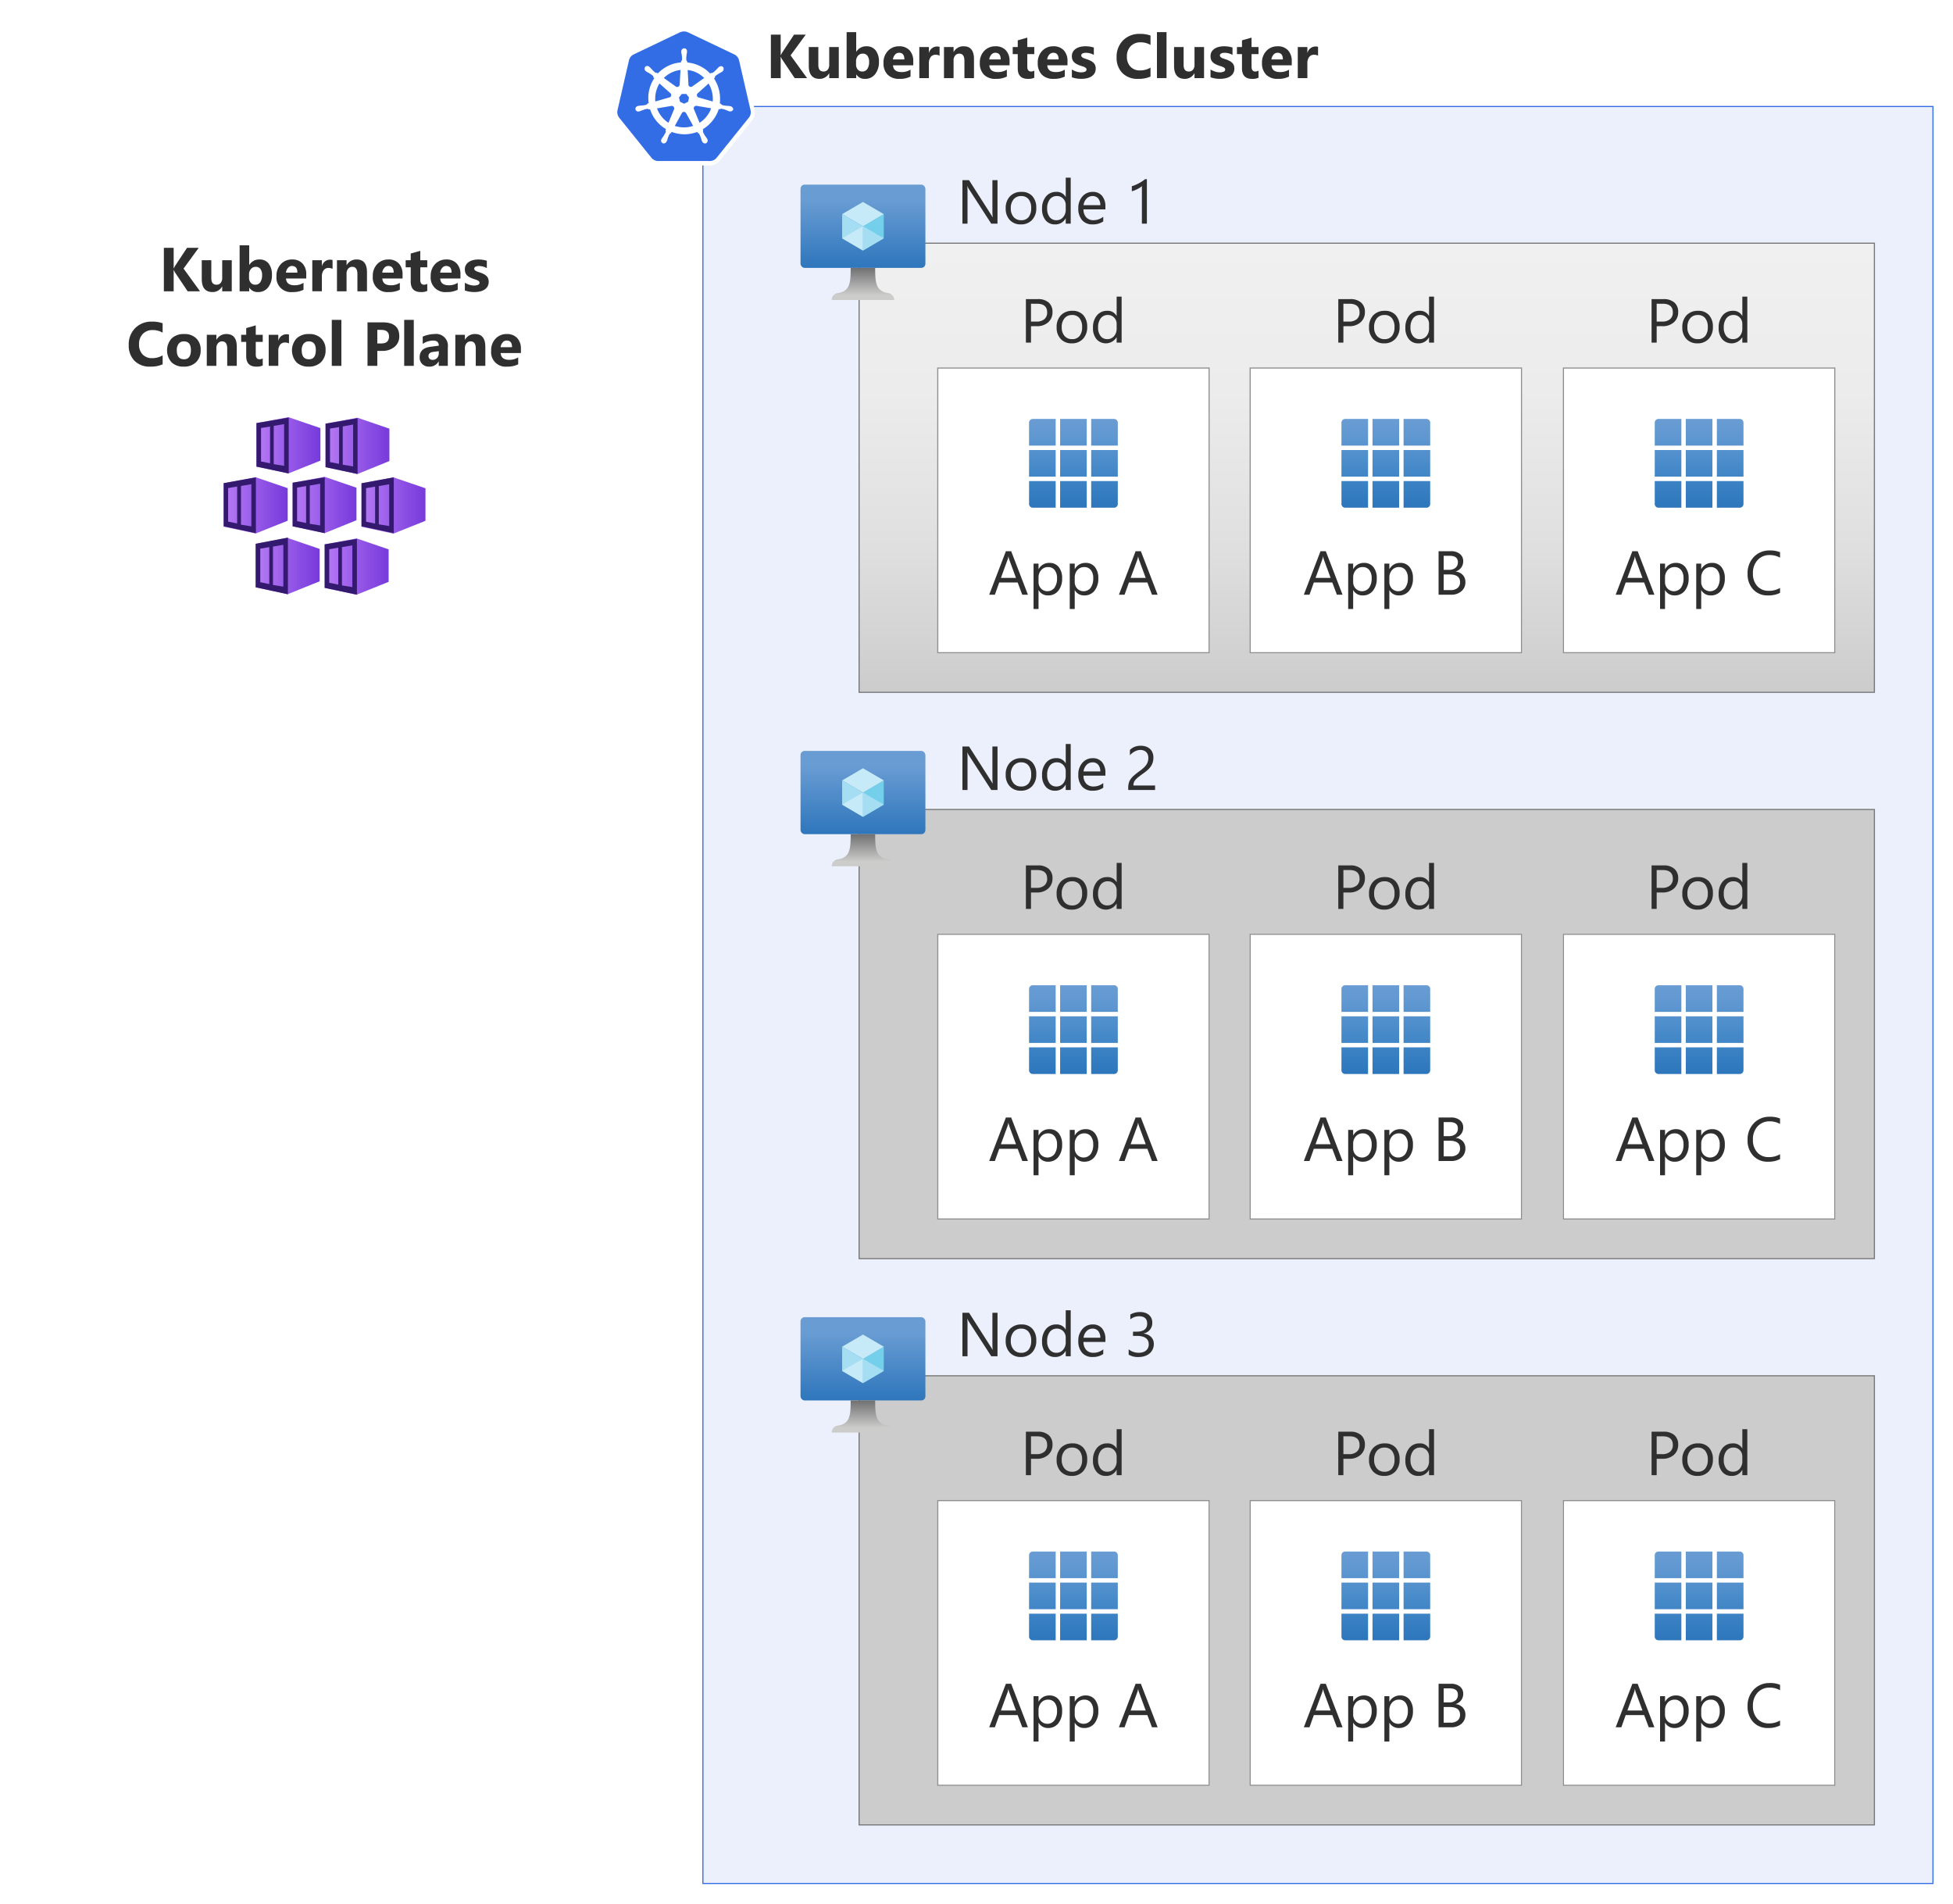 <svg xmlns="http://www.w3.org/2000/svg" xmlns:xlink="http://www.w3.org/1999/xlink" viewBox="0 0 440.114 429.111">
  <defs>
    <linearGradient id="linear-gradient" x1="57.792" y1="1348.86" x2="72.207" y2="1348.86" gradientTransform="matrix(1, 0, 0, -1, 0, 1449.2)" gradientUnits="userSpaceOnUse">
      <stop offset="0" stop-color="#b77af4"/>
      <stop offset="1" stop-color="#773adc"/>
    </linearGradient>
    <linearGradient id="linear-gradient-2" x1="73.364" y1="1348.735" x2="87.754" y2="1348.735" xlink:href="#linear-gradient"/>
    <linearGradient id="linear-gradient-3" x1="50.421" y1="1335.326" x2="64.81" y2="1335.326" xlink:href="#linear-gradient"/>
    <linearGradient id="linear-gradient-4" x1="65.943" y1="1335.414" x2="80.332" y2="1335.414" xlink:href="#linear-gradient"/>
    <linearGradient id="linear-gradient-5" x1="81.465" y1="1335.301" x2="95.88" y2="1335.301" xlink:href="#linear-gradient"/>
    <linearGradient id="linear-gradient-6" x1="57.615" y1="1321.64" x2="72.031" y2="1321.64" xlink:href="#linear-gradient"/>
    <linearGradient id="linear-gradient-7" x1="73.163" y1="1321.54" x2="87.578" y2="1321.54" xlink:href="#linear-gradient"/>
    <linearGradient id="linear-gradient-8" x1="308" y1="54.8" x2="308" y2="156" gradientUnits="userSpaceOnUse">
      <stop offset="0" stop-color="#f0f0f0"/>
      <stop offset="0.33" stop-color="#ececec"/>
      <stop offset="0.68" stop-color="#dfdfdf"/>
      <stop offset="1" stop-color="#ccc"/>
    </linearGradient>
    <linearGradient id="linear-gradient-9" x1="194.471" y1="1388.839" x2="194.471" y2="1407.6" gradientTransform="matrix(1, 0, 0, -1, 0, 1449.2)" gradientUnits="userSpaceOnUse">
      <stop offset="0" stop-color="#2e76bc"/>
      <stop offset="0.82" stop-color="#699cd3"/>
    </linearGradient>
    <linearGradient id="linear-gradient-10" x1="194.471" y1="1381.6" x2="194.471" y2="1388.839" gradientTransform="matrix(1, 0, 0, -1, 0, 1449.2)" gradientUnits="userSpaceOnUse">
      <stop offset="0.15" stop-color="#cccccb"/>
      <stop offset="1" stop-color="#707071"/>
    </linearGradient>
    <linearGradient id="linear-gradient-11" x1="241.9" y1="1334.8" x2="241.9" y2="1354.8" gradientTransform="matrix(1, 0, 0, -1, 0, 1449.2)" gradientUnits="userSpaceOnUse">
      <stop offset="0" stop-color="#2e76bc"/>
      <stop offset="0.16" stop-color="#347dc0"/>
      <stop offset="0.53" stop-color="#4c8dcb"/>
      <stop offset="0.82" stop-color="#6198d1"/>
      <stop offset="1" stop-color="#699cd3"/>
    </linearGradient>
    <linearGradient id="linear-gradient-12" x1="312.3" y1="1334.8" x2="312.3" y2="1354.8" xlink:href="#linear-gradient-11"/>
    <linearGradient id="linear-gradient-13" x1="382.9" y1="1334.8" x2="382.9" y2="1354.8" xlink:href="#linear-gradient-11"/>
    <linearGradient id="linear-gradient-15" x1="194.471" y1="1261.239" x2="194.471" y2="1280" xlink:href="#linear-gradient-9"/>
    <linearGradient id="linear-gradient-16" x1="194.471" y1="1254" x2="194.471" y2="1261.239" xlink:href="#linear-gradient-10"/>
    <linearGradient id="linear-gradient-17" x1="241.9" y1="1207.2" x2="241.9" y2="1227.2" xlink:href="#linear-gradient-11"/>
    <linearGradient id="linear-gradient-18" x1="312.3" y1="1207.2" x2="312.3" y2="1227.2" xlink:href="#linear-gradient-11"/>
    <linearGradient id="linear-gradient-19" x1="382.9" y1="1207.2" x2="382.9" y2="1227.2" xlink:href="#linear-gradient-11"/>
    <linearGradient id="linear-gradient-21" x1="194.471" y1="1133.639" x2="194.471" y2="1152.4" xlink:href="#linear-gradient-9"/>
    <linearGradient id="linear-gradient-22" x1="194.471" y1="1126.4" x2="194.471" y2="1133.639" xlink:href="#linear-gradient-10"/>
    <linearGradient id="linear-gradient-23" x1="241.9" y1="1079.6" x2="241.9" y2="1099.6" xlink:href="#linear-gradient-11"/>
    <linearGradient id="linear-gradient-24" x1="312.3" y1="1079.6" x2="312.3" y2="1099.6" xlink:href="#linear-gradient-11"/>
    <linearGradient id="linear-gradient-25" x1="382.9" y1="1079.6" x2="382.9" y2="1099.6" xlink:href="#linear-gradient-11"/>
  </defs>
  <g id="Shapes">
    <rect width="440.114" height="429.111" fill="#fff"/>
    <g>
      <rect x="158.4" y="24" width="277.2" height="400.4" fill="#fff"/>
      <rect x="158.4" y="24" width="277.2" height="400.4" fill="#326ce5" opacity="0.1"/>
      <rect x="158.4" y="24" width="277.2" height="400.4" fill="none" stroke="#326ce5" stroke-width="0.25"/>
    </g>
    <g>
      <path d="M148.342,36.776a2.44,2.44,0,0,1-1.924-.931l-7.242-9a2.43,2.43,0,0,1-.476-2.111L141.286,13.5a2.451,2.451,0,0,1,1.345-1.676L153.1,6.816a2.458,2.458,0,0,1,2.152,0l10.47,4.986a2.451,2.451,0,0,1,1.345,1.676l2.586,11.236a2.5,2.5,0,0,1-.476,2.11l-7.242,9a2.505,2.505,0,0,1-1.924.931l-11.67.02Z" fill="#326de6"/>
      <path d="M154.156,7.085a2.028,2.028,0,0,1,.849.186l10.469,4.987A2.008,2.008,0,0,1,166.55,13.6l2.587,11.235a1.933,1.933,0,0,1-.394,1.7l-7.241,9a1.972,1.972,0,0,1-1.552.745H148.342a1.972,1.972,0,0,1-1.552-.745l-7.242-9a2.071,2.071,0,0,1-.393-1.7L141.742,13.6a1.974,1.974,0,0,1,1.076-1.345L153.287,7.25a2.505,2.505,0,0,1,.869-.165Zm0-.973h0a3.138,3.138,0,0,0-1.283.29L142.4,11.409a2.931,2.931,0,0,0-1.614,2.007L138.2,24.652a2.934,2.934,0,0,0,.579,2.524l7.242,9a2.92,2.92,0,0,0,2.3,1.1h11.608a2.922,2.922,0,0,0,2.3-1.1l7.242-9a2.92,2.92,0,0,0,.579-2.524l-2.586-11.236a2.934,2.934,0,0,0-1.614-2.007L155.418,6.4a2.967,2.967,0,0,0-1.262-.29Z" fill="#fff"/>
      <path d="M164.647,23.948h-.021c-.021,0-.041,0-.041-.021-.042,0-.083-.02-.125-.02a2.775,2.775,0,0,0-.393-.042.8.8,0,0,1-.207-.02h-.02a5.464,5.464,0,0,1-1.118-.187.4.4,0,0,1-.227-.227c0-.021-.021-.021-.021-.042h0l-.269-.082a8.182,8.182,0,0,0-.145-2.918,8.506,8.506,0,0,0-1.158-2.71l.206-.187v-.041a.466.466,0,0,1,.1-.31,6.042,6.042,0,0,1,.931-.642h0c.062-.041.124-.062.186-.1a3.073,3.073,0,0,0,.352-.207c.021-.021.062-.041.1-.083.021-.021.042-.021.042-.041h0a.691.691,0,0,0,.145-.931.59.59,0,0,0-.476-.228.762.762,0,0,0-.455.166h0l-.042.041c-.041.021-.062.062-.1.083a3.381,3.381,0,0,0-.269.289.944.944,0,0,1-.145.145h0a5.234,5.234,0,0,1-.828.745.336.336,0,0,1-.186.062.258.258,0,0,1-.124-.021H160.3l-.249.166a9.893,9.893,0,0,0-.848-.786,8.263,8.263,0,0,0-4.325-1.718l-.02-.269-.042-.041a.433.433,0,0,1-.165-.269,7.266,7.266,0,0,1,.062-1.117v-.021a.76.76,0,0,1,.041-.207c.021-.124.042-.248.062-.393v-.186h0a.631.631,0,0,0-1.1-.476.656.656,0,0,0-.186.476h0v.165a1.186,1.186,0,0,0,.062.393c.02.063.02.125.041.207v.021a5.4,5.4,0,0,1,.062,1.117.433.433,0,0,1-.165.269l-.042.042h0l-.02.269a10.254,10.254,0,0,0-1.118.165,7.98,7.98,0,0,0-4.1,2.318l-.207-.145h-.041c-.041,0-.083.02-.124.02a.328.328,0,0,1-.186-.062,5.5,5.5,0,0,1-.828-.765h0a.9.9,0,0,0-.145-.145,3.544,3.544,0,0,0-.269-.29c-.02-.02-.062-.041-.1-.082-.021-.021-.042-.021-.042-.042h0a.723.723,0,0,0-.455-.165.589.589,0,0,0-.476.227.69.69,0,0,0,.145.931h0c.021,0,.021.021.042.021.041.021.062.062.1.083a3.073,3.073,0,0,0,.352.207.823.823,0,0,1,.186.1h0a6.042,6.042,0,0,1,.931.642.38.38,0,0,1,.1.31v.041h0l.207.187a.745.745,0,0,0-.1.165,8.058,8.058,0,0,0-1.159,5.463l-.269.082c0,.021-.02.021-.02.042a.488.488,0,0,1-.228.227,5.225,5.225,0,0,1-1.117.187h-.021a.728.728,0,0,0-.207.02,2.79,2.79,0,0,0-.393.042c-.041,0-.083.02-.124.02a.074.074,0,0,0-.062.021h0a.678.678,0,0,0-.538.766.638.638,0,0,0,.662.475.467.467,0,0,0,.165-.02h0c.021,0,.042,0,.042-.021.041,0,.083-.021.124-.021a1.957,1.957,0,0,0,.372-.144c.062-.021.125-.063.187-.083h.02a5.114,5.114,0,0,1,1.076-.311h.042a.46.46,0,0,1,.269.1c.02,0,.02.021.041.021h0l.29-.042a7.975,7.975,0,0,0,3.6,4.49l-.124.269c0,.021.02.021.02.041a.426.426,0,0,1,.042.332,5.889,5.889,0,0,1-.538.972v.021c-.042.062-.083.1-.124.165-.083.1-.145.207-.228.331a.451.451,0,0,0-.062.1.073.073,0,0,1-.021.041h0a.656.656,0,0,0,.269.89.559.559,0,0,0,.249.062.744.744,0,0,0,.62-.393h0a.073.073,0,0,1,.021-.042.464.464,0,0,1,.062-.1,3.775,3.775,0,0,0,.124-.373l.062-.186h0a4.857,4.857,0,0,1,.435-1.034.529.529,0,0,1,.269-.186c.02,0,.02,0,.041-.021h0l.145-.269a8.079,8.079,0,0,0,2.9.538,7.5,7.5,0,0,0,1.8-.207,9.31,9.31,0,0,0,1.076-.31l.124.227c.021,0,.021,0,.041.021a.382.382,0,0,1,.269.186,7.03,7.03,0,0,1,.435,1.035v.02l.062.186a2.548,2.548,0,0,0,.124.373c.021.041.041.062.062.1a.073.073,0,0,0,.021.042h0a.7.7,0,0,0,.621.393.558.558,0,0,0,.248-.062.614.614,0,0,0,.31-.373.743.743,0,0,0-.041-.517h0c0-.021-.021-.021-.021-.041a.451.451,0,0,0-.062-.1,1.885,1.885,0,0,0-.228-.331c-.041-.062-.082-.1-.124-.165v-.021a4.71,4.71,0,0,1-.538-.972.58.58,0,0,1,.021-.332c0-.02.021-.02.021-.041h0l-.1-.248a8.216,8.216,0,0,0,3.6-4.532l.248.042c.02,0,.02-.021.041-.021a.53.53,0,0,1,.269-.1h.042a5.04,5.04,0,0,1,1.075.31h.021c.062.021.124.062.186.083a2.066,2.066,0,0,0,.373.145c.041,0,.083.02.124.02a.075.075,0,0,1,.062.021h0a.452.452,0,0,0,.166.021.7.7,0,0,0,.662-.476.8.8,0,0,0-.6-.683Zm-9.58-1.014-.911.435-.91-.435-.228-.972.621-.787h1.014l.621.787-.207.972Zm5.4-2.152a6.515,6.515,0,0,1,.145,2.09l-3.166-.91a.562.562,0,0,1-.393-.662.5.5,0,0,1,.124-.228l2.5-2.255a6.6,6.6,0,0,1,.786,1.965Zm-1.779-3.207L155.977,19.5a.55.55,0,0,1-.724-.124.464.464,0,0,1-.1-.227l-.186-3.373a6.287,6.287,0,0,1,3.725,1.8Zm-6-1.7c.228-.042.435-.083.662-.125l-.186,3.311a.566.566,0,0,1-.559.538.5.5,0,0,1-.248-.062L149.6,17.575a6.318,6.318,0,0,1,3.083-1.7Zm-4.076,2.938,2.462,2.193a.549.549,0,0,1,.062.765.41.41,0,0,1-.248.166l-3.207.931a6.658,6.658,0,0,1,.931-4.055Zm-.559,5.607,3.29-.559a.56.56,0,0,1,.58.435.6.6,0,0,1-.021.331h0l-1.262,3.041a6.517,6.517,0,0,1-2.587-3.248Zm7.553,4.117a6.727,6.727,0,0,1-1.449.166,7,7,0,0,1-2.089-.331l1.634-2.959a.544.544,0,0,1,.662-.145.887.887,0,0,1,.249.228h0l1.593,2.876c-.187.062-.393.1-.6.165Zm4.034-2.876a6.559,6.559,0,0,1-1.986,2.007l-1.3-3.124a.555.555,0,0,1,.289-.641.653.653,0,0,1,.29-.062l3.31.558a4.16,4.16,0,0,1-.6,1.262Z" fill="#fff"/>
    </g>
    <g>
      <polygon points="64.987 94 57.792 95.333 57.792 105.145 64.987 106.679 72.207 103.786 72.207 96.465 64.987 94" fill="url(#linear-gradient)"/>
      <path d="M65.263,106.528l6.591-2.666a.5.5,0,0,0,.3-.353V96.868a.526.526,0,0,0-.327-.453l-6.666-2.264h-.3L58.32,95.358a.5.5,0,0,0-.377.453v8.881a.477.477,0,0,0,.377.478l6.616,1.383A.785.785,0,0,0,65.263,106.528Z" fill="none"/>
      <path d="M57.792,95.333v9.812l7.27,1.534V94.1Zm3.069,9.057-2.038-.4V96.44l2.038-.327Zm3.17.579-2.34-.378V95.962l2.34-.4Z" fill="#341a6e"/>
      <polygon points="80.559 94.126 73.364 95.459 73.364 105.27 80.559 106.805 87.754 103.887 87.754 96.591 80.559 94.126" fill="url(#linear-gradient-2)"/>
      <path d="M73.364,95.459v9.811l7.22,1.535V94.226Zm3.044,9.057-2.038-.4V96.566l2.038-.327Zm3.17.578-2.34-.377V96.088l2.34-.428Z" fill="#341a6e"/>
      <polygon points="57.615 107.535 50.421 108.868 50.421 118.679 57.615 120.214 64.836 117.321 64.836 110 57.615 107.535" fill="url(#linear-gradient-3)"/>
      <path d="M50.4,108.868V118.6l7.271,1.534V107.56Zm3.044,9.082-2.037-.428v-7.547l2.037-.352Zm3.2.654-2.339-.378V109.5l2.339-.4Z" fill="#341a6e"/>
      <polygon points="73.138 107.434 65.943 108.767 65.943 118.579 73.138 120.138 80.332 117.22 80.332 109.899 73.138 107.434" fill="url(#linear-gradient-4)"/>
      <path d="M65.943,108.767V118.6l7.245,1.534V107.56Zm3.044,9.082-2.038-.428v-7.547l2.038-.352Zm3.169.554-2.339-.378V109.4l2.339-.4Z" fill="#341a6e"/>
      <polygon points="88.66 107.56 81.465 108.893 81.465 118.704 88.66 120.239 95.88 117.346 95.88 110.025 88.66 107.56" fill="url(#linear-gradient-5)"/>
      <path d="M81.465,108.893V118.6l7.27,1.534V107.56Zm3.069,9.082-2.038-.428V110l2.038-.352Zm3.17.553-2.34-.377v-8.629l2.34-.4Z" fill="#341a6e"/>
      <polygon points="64.81 121.22 57.615 122.528 57.615 132.34 64.81 133.899 72.031 130.981 72.031 123.686 64.81 121.22" fill="url(#linear-gradient-6)"/>
      <path d="M65.087,133.7l6.566-2.516a.452.452,0,0,0,.3-.452v-6.541a.5.5,0,0,0-.327-.554l-6.641-2.264a.425.425,0,0,0-.3,0l-6.541,1.182a.479.479,0,0,0-.4.478v8.906a.478.478,0,0,0,.378.478l6.616,1.283A.572.572,0,0,0,65.087,133.7Z" fill="none"/>
      <path d="M57.615,122.528v9.812l7.271,1.559v-12.78Zm3.07,9.082-2.038-.428v-7.547l2.038-.352Zm3.169.579-2.339-.378v-8.654l2.339-.4Z" fill="#341a6e"/>
      <polygon points="80.358 121.321 73.163 122.654 73.163 132.465 80.358 134 87.578 131.107 87.578 123.786 80.358 121.321" fill="url(#linear-gradient-7)"/>
      <path d="M73.163,122.654v9.811L80.433,134V121.421Zm3.069,9.082-2.038-.428v-7.547l2.038-.352Zm3.17.553-2.34-.377v-8.629l2.34-.4Z" fill="#341a6e"/>
    </g>
    <rect x="193.6" y="54.8" width="228.8" height="101.2" stroke="#777677" stroke-width="0.25" fill="url(#linear-gradient-8)"/>
    <g>
      <rect x="180.4" y="41.6" width="28.142" height="18.761" rx="0.938" fill="url(#linear-gradient-9)"/>
      <polygon points="199.161 48.245 199.161 53.701 194.471 56.453 194.471 50.981 199.161 48.245" fill="#74cfeb"/>
      <polygon points="199.161 48.245 194.471 50.996 189.781 48.245 194.471 45.509 199.161 48.245" fill="#c6eaf8"/>
      <polygon points="194.471 50.996 194.471 56.453 189.781 53.701 189.781 48.245 194.471 50.996" fill="#a5def3"/>
      <polygon points="189.781 53.701 194.471 50.981 194.471 56.453 189.781 53.701" fill="#c6eaf8"/>
      <polygon points="199.161 53.701 194.471 50.981 194.471 56.453 199.161 53.701" fill="#a5def3"/>
      <path d="M200.115,66.037c-2.783-.438-2.892-2.439-2.892-5.676H191.7c0,3.237-.094,5.238-2.877,5.676a1.564,1.564,0,0,0-1.392,1.563h14.071A1.562,1.562,0,0,0,200.115,66.037Z" fill="url(#linear-gradient-10)"/>
    </g>
    <g>
      <rect x="211.2" y="82.8" width="61.4" height="64.4" fill="#fff"/>
      <g opacity="0.65">
        <path d="M272.35,83.05v63.9h-60.9V83.05h60.9m.25-.25H211.2v64.4h61.4V82.8Z" fill="#505150"/>
      </g>
    </g>
    <path d="M238.9,108.4h6v6h-6Zm-7-8h6v-6h-5.163a.837.837,0,0,0-.837.837Zm.837,14H237.9v-6h-6v5.162a.838.838,0,0,0,.837.838Zm-.837-7h6v-6h-6Zm14,7h5.162a.838.838,0,0,0,.838-.838h0V108.4h-6Zm-7-7h6v-6h-6Zm7,0h6v-6h-6Zm0-13v6h6V95.237a.838.838,0,0,0-.838-.837H245.9Zm-7,6h6v-6h-6Z" fill="url(#linear-gradient-11)"/>
    <g>
      <rect x="281.6" y="82.8" width="61.4" height="64.4" fill="#fff"/>
      <g opacity="0.65">
        <path d="M342.75,83.05v63.9h-60.9V83.05h60.9m.25-.25H281.6v64.4H343V82.8Z" fill="#505150"/>
      </g>
    </g>
    <path d="M309.3,108.4h6v6h-6Zm-7-8h6v-6h-5.163a.837.837,0,0,0-.837.837Zm.837,14H308.3v-6h-6v5.162a.838.838,0,0,0,.837.838Zm-.837-7h6v-6h-6Zm14,7h5.162a.838.838,0,0,0,.838-.838h0V108.4h-6Zm-7-7h6v-6h-6Zm7,0h6v-6h-6Zm0-13v6h6V95.237a.838.838,0,0,0-.838-.837H316.3Zm-7,6h6v-6h-6Z" fill="url(#linear-gradient-12)"/>
    <g>
      <rect x="352.2" y="82.8" width="61.4" height="64.4" fill="#fff"/>
      <g opacity="0.65">
        <path d="M413.35,83.05v63.9h-60.9V83.05h60.9m.25-.25H352.2v64.4h61.4V82.8Z" fill="#505150"/>
      </g>
    </g>
    <path d="M379.9,108.4h6v6h-6Zm-7-8h6v-6h-5.163a.837.837,0,0,0-.837.837Zm.837,14H378.9v-6h-6v5.162a.838.838,0,0,0,.837.838Zm-.837-7h6v-6h-6Zm14,7h5.162a.838.838,0,0,0,.838-.838h0V108.4h-6Zm-7-7h6v-6h-6Zm7,0h6v-6h-6Zm0-13v6h6V95.237a.838.838,0,0,0-.838-.837H386.9Zm-7,6h6v-6h-6Z" fill="url(#linear-gradient-13)"/>
    <rect x="193.6" y="182.4" width="228.8" height="101.2" stroke="#777677" stroke-width="0.25" fill="url(#linear-gradient-8)"/>
    <g>
      <rect x="180.4" y="169.2" width="28.142" height="18.761" rx="0.938" fill="url(#linear-gradient-15)"/>
      <polygon points="199.161 175.845 199.161 181.301 194.471 184.053 194.471 178.581 199.161 175.845" fill="#74cfeb"/>
      <polygon points="199.161 175.845 194.471 178.596 189.781 175.845 194.471 173.109 199.161 175.845" fill="#c6eaf8"/>
      <polygon points="194.471 178.596 194.471 184.053 189.781 181.301 189.781 175.845 194.471 178.596" fill="#a5def3"/>
      <polygon points="189.781 181.301 194.471 178.581 194.471 184.053 189.781 181.301" fill="#c6eaf8"/>
      <polygon points="199.161 181.301 194.471 178.581 194.471 184.053 199.161 181.301" fill="#a5def3"/>
      <path d="M200.115,193.637c-2.783-.438-2.892-2.439-2.892-5.676H191.7c0,3.237-.094,5.238-2.877,5.676a1.564,1.564,0,0,0-1.392,1.563h14.071A1.562,1.562,0,0,0,200.115,193.637Z" fill="url(#linear-gradient-16)"/>
    </g>
    <g>
      <rect x="211.2" y="210.4" width="61.4" height="64.4" fill="#fff"/>
      <g opacity="0.65">
        <path d="M272.35,210.65v63.9h-60.9v-63.9h60.9m.25-.25H211.2v64.4h61.4V210.4Z" fill="#505150"/>
      </g>
    </g>
    <path d="M238.9,236h6v6h-6Zm-7-8h6v-6h-5.163a.837.837,0,0,0-.837.837Zm.837,14H237.9v-6h-6v5.162a.838.838,0,0,0,.837.838Zm-.837-7h6v-6h-6Zm14,7h5.162a.838.838,0,0,0,.838-.838h0V236h-6Zm-7-7h6v-6h-6Zm7,0h6v-6h-6Zm0-13v6h6v-5.163a.838.838,0,0,0-.838-.837H245.9Zm-7,6h6v-6h-6Z" fill="url(#linear-gradient-17)"/>
    <g>
      <rect x="281.6" y="210.4" width="61.4" height="64.4" fill="#fff"/>
      <g opacity="0.65">
        <path d="M342.75,210.65v63.9h-60.9v-63.9h60.9m.25-.25H281.6v64.4H343V210.4Z" fill="#505150"/>
      </g>
    </g>
    <path d="M309.3,236h6v6h-6Zm-7-8h6v-6h-5.163a.837.837,0,0,0-.837.837Zm.837,14H308.3v-6h-6v5.162a.838.838,0,0,0,.837.838Zm-.837-7h6v-6h-6Zm14,7h5.162a.838.838,0,0,0,.838-.838h0V236h-6Zm-7-7h6v-6h-6Zm7,0h6v-6h-6Zm0-13v6h6v-5.163a.838.838,0,0,0-.838-.837H316.3Zm-7,6h6v-6h-6Z" fill="url(#linear-gradient-18)"/>
    <g>
      <rect x="352.2" y="210.4" width="61.4" height="64.4" fill="#fff"/>
      <g opacity="0.65">
        <path d="M413.35,210.65v63.9h-60.9v-63.9h60.9m.25-.25H352.2v64.4h61.4V210.4Z" fill="#505150"/>
      </g>
    </g>
    <path d="M379.9,236h6v6h-6Zm-7-8h6v-6h-5.163a.837.837,0,0,0-.837.837Zm.837,14H378.9v-6h-6v5.162a.838.838,0,0,0,.837.838Zm-.837-7h6v-6h-6Zm14,7h5.162a.838.838,0,0,0,.838-.838h0V236h-6Zm-7-7h6v-6h-6Zm7,0h6v-6h-6Zm0-13v6h6v-5.163a.838.838,0,0,0-.838-.837H386.9Zm-7,6h6v-6h-6Z" fill="url(#linear-gradient-19)"/>
    <rect x="193.6" y="310" width="228.8" height="101.2" stroke="#777677" stroke-width="0.25" fill="url(#linear-gradient-8)"/>
    <g>
      <rect x="180.4" y="296.8" width="28.142" height="18.761" rx="0.938" fill="url(#linear-gradient-21)"/>
      <polygon points="199.161 303.445 199.161 308.901 194.471 311.653 194.471 306.181 199.161 303.445" fill="#74cfeb"/>
      <polygon points="199.161 303.445 194.471 306.196 189.781 303.445 194.471 300.709 199.161 303.445" fill="#c6eaf8"/>
      <polygon points="194.471 306.196 194.471 311.653 189.781 308.901 189.781 303.445 194.471 306.196" fill="#a5def3"/>
      <polygon points="189.781 308.901 194.471 306.181 194.471 311.653 189.781 308.901" fill="#c6eaf8"/>
      <polygon points="199.161 308.901 194.471 306.181 194.471 311.653 199.161 308.901" fill="#a5def3"/>
      <path d="M200.115,321.237c-2.783-.438-2.892-2.439-2.892-5.676H191.7c0,3.237-.094,5.238-2.877,5.676a1.564,1.564,0,0,0-1.392,1.563h14.071A1.562,1.562,0,0,0,200.115,321.237Z" fill="url(#linear-gradient-22)"/>
    </g>
    <g>
      <rect x="211.2" y="338" width="61.4" height="64.4" fill="#fff"/>
      <g opacity="0.65">
        <path d="M272.35,338.25v63.9h-60.9v-63.9h60.9m.25-.25H211.2v64.4h61.4V338Z" fill="#505150"/>
      </g>
    </g>
    <path d="M238.9,363.6h6v6h-6Zm-7-8h6v-6h-5.163a.837.837,0,0,0-.837.837Zm.837,14H237.9v-6h-6v5.162a.838.838,0,0,0,.837.838Zm-.837-7h6v-6h-6Zm14,7h5.162a.838.838,0,0,0,.838-.838h0V363.6h-6Zm-7-7h6v-6h-6Zm7,0h6v-6h-6Zm0-13v6h6v-5.163a.838.838,0,0,0-.838-.837H245.9Zm-7,6h6v-6h-6Z" fill="url(#linear-gradient-23)"/>
    <g>
      <rect x="281.6" y="338" width="61.4" height="64.4" fill="#fff"/>
      <g opacity="0.65">
        <path d="M342.75,338.25v63.9h-60.9v-63.9h60.9M343,338H281.6v64.4H343V338Z" fill="#505150"/>
      </g>
    </g>
    <path d="M309.3,363.6h6v6h-6Zm-7-8h6v-6h-5.163a.837.837,0,0,0-.837.837Zm.837,14H308.3v-6h-6v5.162a.838.838,0,0,0,.837.838Zm-.837-7h6v-6h-6Zm14,7h5.162a.838.838,0,0,0,.838-.838h0V363.6h-6Zm-7-7h6v-6h-6Zm7,0h6v-6h-6Zm0-13v6h6v-5.163a.838.838,0,0,0-.838-.837H316.3Zm-7,6h6v-6h-6Z" fill="url(#linear-gradient-24)"/>
    <g>
      <rect x="352.2" y="338" width="61.4" height="64.4" fill="#fff"/>
      <g opacity="0.65">
        <path d="M413.35,338.25v63.9h-60.9v-63.9h60.9m.25-.25H352.2v64.4h61.4V338Z" fill="#505150"/>
      </g>
    </g>
    <path d="M379.9,363.6h6v6h-6Zm-7-8h6v-6h-5.163a.837.837,0,0,0-.837.837Zm.837,14H378.9v-6h-6v5.162a.838.838,0,0,0,.837.838Zm-.837-7h6v-6h-6Zm14,7h5.162a.838.838,0,0,0,.838-.838h0V363.6h-6Zm-7-7h6v-6h-6Zm7,0h6v-6h-6Zm0-13v6h6v-5.163a.838.838,0,0,0-.838-.837H386.9Zm-7,6h6v-6h-6Z" fill="url(#linear-gradient-25)"/>
  </g>
  <g id="Text">
    <g>
      <path d="M181.87,17.6h-2.79l-2.857-4.259a4.1,4.1,0,0,1-.26-.54h-.034v4.8h-2.208V7.8h2.208v4.635h.034c.055-.127.147-.31.274-.547L178.944,7.8h2.632l-3.418,4.676Z" fill="#2f2f2f"/>
      <path d="M189.022,17.6h-2.153V16.534h-.035a2.445,2.445,0,0,1-2.139,1.237q-2.434,0-2.434-2.946V10.6h2.153v4.033q0,1.484,1.176,1.484a1.164,1.164,0,0,0,.93-.407,1.642,1.642,0,0,0,.349-1.1V10.6h2.153Z" fill="#2f2f2f"/>
      <path d="M192.977,16.787h-.027V17.6h-2.161V7.237h2.161v4.416h.027a2.563,2.563,0,0,1,2.276-1.224,2.5,2.5,0,0,1,2.085.93,4,4,0,0,1,.732,2.543,4.333,4.333,0,0,1-.855,2.809,2.78,2.78,0,0,1-2.283,1.06A2.206,2.206,0,0,1,192.977,16.787Zm-.062-2.954v.718a1.637,1.637,0,0,0,.39,1.121,1.267,1.267,0,0,0,1,.445,1.329,1.329,0,0,0,1.146-.571,2.767,2.767,0,0,0,.406-1.617,2.2,2.2,0,0,0-.372-1.357,1.259,1.259,0,0,0-1.064-.489,1.371,1.371,0,0,0-1.076.486A1.841,1.841,0,0,0,192.915,13.833Z" fill="#2f2f2f"/>
      <path d="M205.807,14.715h-4.566q.108,1.524,1.921,1.525a3.75,3.75,0,0,0,2.03-.547v1.558a5.329,5.329,0,0,1-2.523.52,3.55,3.55,0,0,1-2.631-.94,3.551,3.551,0,0,1-.937-2.622,3.743,3.743,0,0,1,1.012-2.761,3.366,3.366,0,0,1,2.488-1.019,3.057,3.057,0,0,1,2.368.909,3.5,3.5,0,0,1,.838,2.468Zm-2-1.326q0-1.5-1.217-1.5a1.163,1.163,0,0,0-.9.431,1.956,1.956,0,0,0-.461,1.073Z" fill="#2f2f2f"/>
      <path d="M211.738,12.548a1.878,1.878,0,0,0-.909-.212,1.312,1.312,0,0,0-1.1.516,2.257,2.257,0,0,0-.4,1.4V17.6h-2.16v-7h2.16v1.3h.028a1.869,1.869,0,0,1,1.845-1.422,1.384,1.384,0,0,1,.534.082Z" fill="#2f2f2f"/>
      <path d="M219.49,17.6h-2.154V13.71q0-1.626-1.162-1.627a1.154,1.154,0,0,0-.923.431,1.639,1.639,0,0,0-.362,1.094V17.6h-2.16v-7h2.16v1.107h.027a2.476,2.476,0,0,1,2.249-1.278q2.323,0,2.325,2.885Z" fill="#2f2f2f"/>
      <path d="M227.511,14.715h-4.566q.11,1.524,1.921,1.525a3.745,3.745,0,0,0,2.03-.547v1.558a5.323,5.323,0,0,1-2.523.52,3.554,3.554,0,0,1-2.631-.94,3.555,3.555,0,0,1-.937-2.622,3.747,3.747,0,0,1,1.012-2.761,3.368,3.368,0,0,1,2.488-1.019,3.058,3.058,0,0,1,2.369.909,3.5,3.5,0,0,1,.837,2.468Zm-2-1.326q0-1.5-1.217-1.5a1.163,1.163,0,0,0-.9.431,1.957,1.957,0,0,0-.462,1.073Z" fill="#2f2f2f"/>
      <path d="M233.078,17.518a3.206,3.206,0,0,1-1.443.253q-2.283,0-2.283-2.372V12.193h-1.135V10.6h1.135V9.089l2.153-.615V10.6h1.573v1.593h-1.573v2.83q0,1.094.868,1.094a1.463,1.463,0,0,0,.705-.2Z" fill="#2f2f2f"/>
      <path d="M240.563,14.715H236q.111,1.524,1.921,1.525a3.746,3.746,0,0,0,2.031-.547v1.558a5.326,5.326,0,0,1-2.523.52,3.555,3.555,0,0,1-2.632-.94,3.554,3.554,0,0,1-.936-2.622,3.747,3.747,0,0,1,1.012-2.761,3.365,3.365,0,0,1,2.488-1.019,3.061,3.061,0,0,1,2.369.909,3.5,3.5,0,0,1,.837,2.468Zm-2-1.326q0-1.5-1.217-1.5a1.161,1.161,0,0,0-.9.431,1.957,1.957,0,0,0-.462,1.073Z" fill="#2f2f2f"/>
      <path d="M241.551,17.415v-1.75a4.577,4.577,0,0,0,1.064.479,3.505,3.505,0,0,0,1,.157,2.152,2.152,0,0,0,.906-.157.507.507,0,0,0,.331-.479.442.442,0,0,0-.15-.341,1.392,1.392,0,0,0-.386-.24,4.256,4.256,0,0,0-.517-.184c-.186-.055-.366-.116-.54-.185a5.328,5.328,0,0,1-.734-.338,2.107,2.107,0,0,1-.533-.421,1.659,1.659,0,0,1-.329-.553,2.215,2.215,0,0,1-.113-.745,1.919,1.919,0,0,1,.257-1.012,2.081,2.081,0,0,1,.684-.694,3.1,3.1,0,0,1,.977-.4,5.048,5.048,0,0,1,1.145-.127,6.318,6.318,0,0,1,.943.072,7.05,7.05,0,0,1,.943.208v1.668a3.429,3.429,0,0,0-.878-.359,3.74,3.74,0,0,0-.919-.119,2.123,2.123,0,0,0-.4.037,1.307,1.307,0,0,0-.332.11.6.6,0,0,0-.225.184.427.427,0,0,0-.083.257.47.47,0,0,0,.124.328,1.07,1.07,0,0,0,.321.236,3.164,3.164,0,0,0,.441.177c.161.053.322.106.482.161a6.276,6.276,0,0,1,.779.328,2.549,2.549,0,0,1,.6.417,1.627,1.627,0,0,1,.382.561,2.248,2.248,0,0,1-.136,1.828,2.171,2.171,0,0,1-.718.718,3.247,3.247,0,0,1-1.032.4,5.681,5.681,0,0,1-1.214.127A6.257,6.257,0,0,1,241.551,17.415Z" fill="#2f2f2f"/>
      <path d="M259.271,17.251a6.46,6.46,0,0,1-2.8.52,4.728,4.728,0,0,1-3.549-1.326,4.85,4.85,0,0,1-1.292-3.534A5.182,5.182,0,0,1,253.08,9.1a5.084,5.084,0,0,1,3.771-1.463,7.038,7.038,0,0,1,2.42.363v2.125a4.287,4.287,0,0,0-2.242-.587,2.972,2.972,0,0,0-2.229.868,3.221,3.221,0,0,0-.848,2.351,3.16,3.16,0,0,0,.8,2.266,2.829,2.829,0,0,0,2.155.845,4.6,4.6,0,0,0,2.365-.629Z" fill="#2f2f2f"/>
      <path d="M262.881,17.6h-2.16V7.237h2.16Z" fill="#2f2f2f"/>
      <path d="M271.338,17.6h-2.153V16.534h-.034a2.444,2.444,0,0,1-2.14,1.237q-2.433,0-2.433-2.946V10.6h2.153v4.033q0,1.484,1.176,1.484a1.162,1.162,0,0,0,.929-.407,1.637,1.637,0,0,0,.349-1.1V10.6h2.153Z" fill="#2f2f2f"/>
      <path d="M272.8,17.415v-1.75a4.589,4.589,0,0,0,1.063.479,3.517,3.517,0,0,0,1,.157,2.152,2.152,0,0,0,.906-.157.507.507,0,0,0,.331-.479.44.44,0,0,0-.151-.341,1.4,1.4,0,0,0-.385-.24,4.381,4.381,0,0,0-.517-.184c-.186-.055-.367-.116-.54-.185a5.221,5.221,0,0,1-.734-.338,2.073,2.073,0,0,1-.533-.421,1.626,1.626,0,0,1-.329-.553,2.191,2.191,0,0,1-.113-.745,1.928,1.928,0,0,1,.256-1.012,2.1,2.1,0,0,1,.684-.694,3.119,3.119,0,0,1,.978-.4,5.048,5.048,0,0,1,1.145-.127,6.338,6.338,0,0,1,.943.072,7.05,7.05,0,0,1,.943.208v1.668a3.421,3.421,0,0,0-.879-.359,3.728,3.728,0,0,0-.919-.119,2.113,2.113,0,0,0-.4.037,1.307,1.307,0,0,0-.332.11.613.613,0,0,0-.226.184.432.432,0,0,0-.082.257.474.474,0,0,0,.123.328,1.075,1.075,0,0,0,.322.236,3.115,3.115,0,0,0,.441.177c.161.053.322.106.482.161a6.341,6.341,0,0,1,.779.328,2.549,2.549,0,0,1,.6.417,1.655,1.655,0,0,1,.382.561,2.248,2.248,0,0,1-.136,1.828,2.165,2.165,0,0,1-.719.718,3.241,3.241,0,0,1-1.031.4,5.7,5.7,0,0,1-1.214.127A6.252,6.252,0,0,1,272.8,17.415Z" fill="#2f2f2f"/>
      <path d="M283.611,17.518a3.206,3.206,0,0,1-1.443.253q-2.283,0-2.283-2.372V12.193H278.75V10.6h1.135V9.089l2.153-.615V10.6h1.573v1.593h-1.573v2.83q0,1.094.869,1.094a1.456,1.456,0,0,0,.7-.2Z" fill="#2f2f2f"/>
      <path d="M291.1,14.715h-4.566q.109,1.524,1.921,1.525a3.745,3.745,0,0,0,2.03-.547v1.558a5.329,5.329,0,0,1-2.523.52,3.551,3.551,0,0,1-2.631-.94,3.555,3.555,0,0,1-.937-2.622,3.743,3.743,0,0,1,1.012-2.761,3.368,3.368,0,0,1,2.488-1.019,3.06,3.06,0,0,1,2.369.909,3.5,3.5,0,0,1,.837,2.468Zm-2-1.326q0-1.5-1.217-1.5a1.16,1.16,0,0,0-.9.431,1.95,1.95,0,0,0-.462,1.073Z" fill="#2f2f2f"/>
      <path d="M297.028,12.548a1.878,1.878,0,0,0-.909-.212,1.311,1.311,0,0,0-1.1.516,2.251,2.251,0,0,0-.4,1.4V17.6h-2.16v-7h2.16v1.3h.028a1.869,1.869,0,0,1,1.846-1.422,1.388,1.388,0,0,1,.533.082Z" fill="#2f2f2f"/>
    </g>
    <g>
      <path d="M45.077,65.639H42.288L39.43,61.38a4.1,4.1,0,0,1-.26-.54h-.034v4.8H36.928v-9.8h2.208v4.635h.034c.055-.127.146-.31.274-.547l2.707-4.088h2.632l-3.418,4.676Z" fill="#2f2f2f"/>
      <path d="M52.228,65.639H50.075V64.573h-.034A2.445,2.445,0,0,1,47.9,65.81q-2.433,0-2.433-2.946V58.639h2.153v4.033q0,1.484,1.176,1.484a1.162,1.162,0,0,0,.929-.407,1.637,1.637,0,0,0,.349-1.1V58.639h2.153Z" fill="#2f2f2f"/>
      <path d="M56.184,64.826h-.027v.813H54V55.276h2.161v4.416h.027a2.563,2.563,0,0,1,2.276-1.224,2.5,2.5,0,0,1,2.085.93,4,4,0,0,1,.732,2.543,4.339,4.339,0,0,1-.855,2.809,2.781,2.781,0,0,1-2.283,1.06A2.206,2.206,0,0,1,56.184,64.826Zm-.062-2.954v.718a1.637,1.637,0,0,0,.39,1.121,1.265,1.265,0,0,0,1,.445,1.326,1.326,0,0,0,1.145-.571,2.76,2.76,0,0,0,.407-1.617,2.191,2.191,0,0,0-.373-1.357,1.258,1.258,0,0,0-1.063-.489,1.37,1.37,0,0,0-1.076.486A1.843,1.843,0,0,0,56.122,61.872Z" fill="#2f2f2f"/>
      <path d="M69.014,62.754H64.447q.109,1.524,1.921,1.525a3.745,3.745,0,0,0,2.03-.547V65.29a5.322,5.322,0,0,1-2.522.52,3.258,3.258,0,0,1-3.568-3.562,3.746,3.746,0,0,1,1.011-2.761,3.372,3.372,0,0,1,2.489-1.019,3.057,3.057,0,0,1,2.368.909,3.5,3.5,0,0,1,.838,2.468Zm-2-1.326q0-1.5-1.217-1.5a1.163,1.163,0,0,0-.9.431,1.957,1.957,0,0,0-.462,1.073Z" fill="#2f2f2f"/>
      <path d="M74.945,60.587a1.881,1.881,0,0,0-.909-.212,1.308,1.308,0,0,0-1.1.517,2.252,2.252,0,0,0-.4,1.4v3.343h-2.16v-7h2.16v1.3h.028a1.869,1.869,0,0,1,1.846-1.422,1.388,1.388,0,0,1,.533.082Z" fill="#2f2f2f"/>
      <path d="M82.7,65.639H80.543v-3.89q0-1.626-1.162-1.627a1.154,1.154,0,0,0-.923.431,1.644,1.644,0,0,0-.362,1.094v3.992h-2.16v-7H78.1v1.107h.027a2.476,2.476,0,0,1,2.249-1.278q2.325,0,2.325,2.885Z" fill="#2f2f2f"/>
      <path d="M90.718,62.754H86.152q.109,1.524,1.921,1.525a3.745,3.745,0,0,0,2.03-.547V65.29a5.329,5.329,0,0,1-2.523.52,3.259,3.259,0,0,1-3.568-3.562,3.743,3.743,0,0,1,1.012-2.761,3.372,3.372,0,0,1,2.488-1.019,3.06,3.06,0,0,1,2.369.909,3.5,3.5,0,0,1,.837,2.468Zm-2-1.326q0-1.5-1.217-1.5a1.16,1.16,0,0,0-.9.431,1.95,1.95,0,0,0-.462,1.073Z" fill="#2f2f2f"/>
      <path d="M96.284,65.557a3.206,3.206,0,0,1-1.443.253q-2.283,0-2.283-2.372V60.232H91.423V58.639h1.135V57.128l2.153-.615v2.126h1.573v1.593H94.711v2.83q0,1.093.868,1.094a1.46,1.46,0,0,0,.705-.2Z" fill="#2f2f2f"/>
      <path d="M103.77,62.754H99.2q.11,1.524,1.92,1.525a3.746,3.746,0,0,0,2.031-.547V65.29a5.332,5.332,0,0,1-2.523.52,3.258,3.258,0,0,1-3.568-3.562,3.743,3.743,0,0,1,1.012-2.761,3.369,3.369,0,0,1,2.488-1.019,3.063,3.063,0,0,1,2.369.909,3.5,3.5,0,0,1,.837,2.468Zm-2-1.326q0-1.5-1.217-1.5a1.16,1.16,0,0,0-.9.431,1.95,1.95,0,0,0-.462,1.073Z" fill="#2f2f2f"/>
      <path d="M104.758,65.454V63.7a4.589,4.589,0,0,0,1.063.479,3.517,3.517,0,0,0,1,.157,2.152,2.152,0,0,0,.906-.157.507.507,0,0,0,.331-.479.442.442,0,0,0-.15-.341,1.422,1.422,0,0,0-.386-.24,4.568,4.568,0,0,0-.517-.184c-.186-.055-.367-.116-.54-.185a5.11,5.11,0,0,1-.734-.338A2.091,2.091,0,0,1,105.2,62a1.64,1.64,0,0,1-.329-.554,2.191,2.191,0,0,1-.113-.745,1.928,1.928,0,0,1,.256-1.012,2.1,2.1,0,0,1,.684-.694,3.119,3.119,0,0,1,.978-.4,5.048,5.048,0,0,1,1.145-.127,6.338,6.338,0,0,1,.943.072,7.05,7.05,0,0,1,.943.208v1.668a3.391,3.391,0,0,0-.878-.358,3.7,3.7,0,0,0-.919-.12,2.116,2.116,0,0,0-.4.037,1.307,1.307,0,0,0-.332.11.6.6,0,0,0-.225.184.426.426,0,0,0-.082.257.474.474,0,0,0,.123.328,1.07,1.07,0,0,0,.321.236,3.115,3.115,0,0,0,.441.177c.161.053.323.106.482.161a6.276,6.276,0,0,1,.779.328,2.549,2.549,0,0,1,.6.417,1.641,1.641,0,0,1,.382.561,2.248,2.248,0,0,1-.136,1.828,2.165,2.165,0,0,1-.719.718,3.241,3.241,0,0,1-1.031.4,5.7,5.7,0,0,1-1.214.127A6.252,6.252,0,0,1,104.758,65.454Z" fill="#2f2f2f"/>
      <path d="M36.654,82.09a6.469,6.469,0,0,1-2.8.52A4.723,4.723,0,0,1,30.3,81.284a4.847,4.847,0,0,1-1.292-3.535,5.18,5.18,0,0,1,1.452-3.814,5.083,5.083,0,0,1,3.77-1.463,7.064,7.064,0,0,1,2.42.362V74.96a4.287,4.287,0,0,0-2.242-.588,2.976,2.976,0,0,0-2.229.869,3.223,3.223,0,0,0-.847,2.351,3.156,3.156,0,0,0,.8,2.266,2.825,2.825,0,0,0,2.153.845,4.594,4.594,0,0,0,2.365-.629Z" fill="#2f2f2f"/>
      <path d="M41.4,82.61a3.762,3.762,0,0,1-2.751-.981,4.055,4.055,0,0,1,.038-5.38,3.924,3.924,0,0,1,2.809-.981,3.715,3.715,0,0,1,2.734.981,3.485,3.485,0,0,1,.992,2.594A3.7,3.7,0,0,1,44.2,81.6,3.808,3.808,0,0,1,41.4,82.61Zm.055-5.688a1.44,1.44,0,0,0-1.189.527,2.317,2.317,0,0,0-.424,1.49q0,2.016,1.627,2.016,1.551,0,1.552-2.071Q43.017,76.922,41.451,76.922Z" fill="#2f2f2f"/>
      <path d="M53.359,82.439H51.205v-3.89q0-1.626-1.162-1.627a1.152,1.152,0,0,0-.922.431,1.639,1.639,0,0,0-.363,1.094v3.992H46.6v-7h2.16v1.107h.028a2.475,2.475,0,0,1,2.249-1.278q2.324,0,2.324,2.885Z" fill="#2f2f2f"/>
      <path d="M59.208,82.357a3.2,3.2,0,0,1-1.442.253q-2.283,0-2.284-2.372V77.032H54.348V75.439h1.134V73.928l2.154-.615v2.126h1.572v1.593H57.636v2.83q0,1.094.868,1.093a1.455,1.455,0,0,0,.7-.2Z" fill="#2f2f2f"/>
      <path d="M65.124,77.387a1.875,1.875,0,0,0-.909-.212,1.309,1.309,0,0,0-1.1.516,2.251,2.251,0,0,0-.4,1.405v3.343h-2.16v-7h2.16v1.3h.028a1.868,1.868,0,0,1,1.845-1.422,1.381,1.381,0,0,1,.533.082Z" fill="#2f2f2f"/>
      <path d="M69.551,82.61a3.764,3.764,0,0,1-2.752-.981,4.057,4.057,0,0,1,.038-5.38,3.926,3.926,0,0,1,2.809-.981,3.719,3.719,0,0,1,2.735.981,3.489,3.489,0,0,1,.991,2.594A3.7,3.7,0,0,1,72.35,81.6,3.805,3.805,0,0,1,69.551,82.61Zm.054-5.688a1.441,1.441,0,0,0-1.189.527,2.317,2.317,0,0,0-.424,1.49q0,2.016,1.627,2.016,1.552,0,1.552-2.071Q71.171,76.922,69.605,76.922Z" fill="#2f2f2f"/>
      <path d="M76.928,82.439h-2.16V72.076h2.16Z" fill="#2f2f2f"/>
      <path d="M85.028,79.062v3.377H82.82v-9.8h3.459q3.7,0,3.7,3.124a3,3,0,0,1-1.063,2.389,4.211,4.211,0,0,1-2.841.913Zm0-4.731v3.056H85.9q1.764,0,1.764-1.545,0-1.511-1.764-1.511Z" fill="#2f2f2f"/>
      <path d="M93.247,82.439h-2.16V72.076h2.16Z" fill="#2f2f2f"/>
      <path d="M100.913,82.439H98.869v-1h-.028a2.281,2.281,0,0,1-2.085,1.176,2.178,2.178,0,0,1-1.6-.578,2.065,2.065,0,0,1-.585-1.541q0-2.037,2.413-2.352l1.9-.253q0-1.148-1.244-1.148a4.245,4.245,0,0,0-2.379.745V75.856a5.322,5.322,0,0,1,1.235-.41,6.443,6.443,0,0,1,1.424-.178,2.644,2.644,0,0,1,2.995,2.987ZM98.882,79.6v-.472l-1.271.165q-1.053.137-1.053.95a.789.789,0,0,0,.256.605.988.988,0,0,0,.694.236,1.279,1.279,0,0,0,.991-.421A1.52,1.52,0,0,0,98.882,79.6Z" fill="#2f2f2f"/>
      <path d="M109.37,82.439h-2.154v-3.89q0-1.626-1.162-1.627a1.153,1.153,0,0,0-.923.431,1.644,1.644,0,0,0-.362,1.094v3.992h-2.16v-7h2.16v1.107h.027a2.476,2.476,0,0,1,2.249-1.278q2.325,0,2.325,2.885Z" fill="#2f2f2f"/>
      <path d="M117.391,79.554h-4.566q.109,1.524,1.921,1.525a3.754,3.754,0,0,0,2.03-.547V82.09a5.341,5.341,0,0,1-2.523.52,3.258,3.258,0,0,1-3.568-3.562,3.743,3.743,0,0,1,1.012-2.761,3.366,3.366,0,0,1,2.488-1.019,3.061,3.061,0,0,1,2.369.909,3.5,3.5,0,0,1,.837,2.468Zm-2-1.326q0-1.5-1.217-1.5a1.16,1.16,0,0,0-.9.431,1.95,1.95,0,0,0-.462,1.073Z" fill="#2f2f2f"/>
    </g>
    <g>
      <path d="M224.788,50.4h-1.409l-5.045-7.814a3.213,3.213,0,0,1-.314-.615h-.041a10.167,10.167,0,0,1,.055,1.347V50.4h-1.149V40.6h1.49l4.909,7.691q.308.477.4.656h.027a10.486,10.486,0,0,1-.068-1.443V40.6h1.149Z" fill="#2f2f2f"/>
      <path d="M230.044,50.564a3.245,3.245,0,0,1-2.477-.981,3.632,3.632,0,0,1-.927-2.6,3.784,3.784,0,0,1,.964-2.755,3.463,3.463,0,0,1,2.6-.991,3.141,3.141,0,0,1,2.445.964,3.822,3.822,0,0,1,.878,2.672,3.764,3.764,0,0,1-.947,2.684A3.317,3.317,0,0,1,230.044,50.564Zm.082-6.385a2.135,2.135,0,0,0-1.709.735,3.019,3.019,0,0,0-.629,2.027,2.855,2.855,0,0,0,.636,1.962,2.162,2.162,0,0,0,1.7.718,2.048,2.048,0,0,0,1.672-.705,3.053,3.053,0,0,0,.584-2,3.1,3.1,0,0,0-.584-2.023A2.04,2.04,0,0,0,230.126,44.179Z" fill="#2f2f2f"/>
      <path d="M241.286,50.4h-1.122V49.21h-.027a2.587,2.587,0,0,1-2.406,1.354,2.619,2.619,0,0,1-2.11-.94,3.858,3.858,0,0,1-.789-2.56,4.19,4.19,0,0,1,.875-2.782,2.884,2.884,0,0,1,2.331-1.046,2.244,2.244,0,0,1,2.1,1.135h.027V40.037h1.122Zm-1.122-3.165V46.2a2.006,2.006,0,0,0-.56-1.436,1.881,1.881,0,0,0-1.422-.588,1.934,1.934,0,0,0-1.613.752,3.29,3.29,0,0,0-.588,2.078,2.963,2.963,0,0,0,.563,1.911,1.845,1.845,0,0,0,1.515.7,1.913,1.913,0,0,0,1.52-.677A2.52,2.52,0,0,0,240.164,47.235Z" fill="#2f2f2f"/>
      <path d="M249.107,47.18h-4.943a2.619,2.619,0,0,0,.629,1.8,2.169,2.169,0,0,0,1.655.636,3.436,3.436,0,0,0,2.173-.78v1.053a4.058,4.058,0,0,1-2.44.67,2.956,2.956,0,0,1-2.331-.954A3.9,3.9,0,0,1,243,46.927a3.829,3.829,0,0,1,.926-2.662,2.972,2.972,0,0,1,2.3-1.029,2.634,2.634,0,0,1,2.126.888,3.708,3.708,0,0,1,.752,2.468Zm-1.149-.95a2.282,2.282,0,0,0-.468-1.511,1.6,1.6,0,0,0-1.282-.54,1.809,1.809,0,0,0-1.346.567,2.575,2.575,0,0,0-.684,1.484Z" fill="#2f2f2f"/>
      <path d="M258.452,50.4H257.33V41.93a2.456,2.456,0,0,1-.379.3,5.9,5.9,0,0,1-.561.332q-.31.163-.656.308a4.746,4.746,0,0,1-.673.225V41.957a6.434,6.434,0,0,0,.782-.276c.277-.117.547-.247.814-.39s.518-.294.756-.451a6.069,6.069,0,0,0,.615-.462h.424Z" fill="#2f2f2f"/>
    </g>
    <g>
      <path d="M232.337,73.5v3.7h-1.148V67.4h2.693a3.559,3.559,0,0,1,2.438.766,2.733,2.733,0,0,1,.864,2.16,2.97,2.97,0,0,1-.96,2.283,3.669,3.669,0,0,1-2.595.889Zm0-5.059v4.02h1.2a2.694,2.694,0,0,0,1.816-.543,1.926,1.926,0,0,0,.625-1.535q0-1.943-2.3-1.942Z" fill="#2f2f2f"/>
      <path d="M241.52,77.364a3.251,3.251,0,0,1-2.479-.981,3.635,3.635,0,0,1-.925-2.6,3.787,3.787,0,0,1,.963-2.755,3.47,3.47,0,0,1,2.6-.991,3.136,3.136,0,0,1,2.443.964,3.82,3.82,0,0,1,.879,2.673,3.759,3.759,0,0,1-.947,2.683A3.318,3.318,0,0,1,241.52,77.364Zm.082-6.385a2.134,2.134,0,0,0-1.709.735,3.015,3.015,0,0,0-.629,2.027A2.852,2.852,0,0,0,239.9,75.7a2.159,2.159,0,0,0,1.7.718,2.05,2.05,0,0,0,1.671-.7,3.056,3.056,0,0,0,.585-2,3.108,3.108,0,0,0-.585-2.024A2.04,2.04,0,0,0,241.6,70.979Z" fill="#2f2f2f"/>
      <path d="M252.76,77.2h-1.121V76.011h-.027a2.825,2.825,0,0,1-4.515.413,3.857,3.857,0,0,1-.79-2.56,4.2,4.2,0,0,1,.875-2.782,2.887,2.887,0,0,1,2.331-1.046,2.244,2.244,0,0,1,2.1,1.135h.027V66.837h1.121Zm-1.121-3.165V73a2,2,0,0,0-.56-1.436,1.881,1.881,0,0,0-1.422-.588,1.939,1.939,0,0,0-1.614.752,3.3,3.3,0,0,0-.588,2.078,2.964,2.964,0,0,0,.565,1.911,1.844,1.844,0,0,0,1.514.7,1.915,1.915,0,0,0,1.521-.677A2.519,2.519,0,0,0,251.639,74.035Z" fill="#2f2f2f"/>
    </g>
    <g>
      <path d="M231.642,134h-1.271l-1.04-2.748h-4.156L224.2,134h-1.279l3.76-9.8h1.19Zm-2.687-3.78-1.538-4.177a3.98,3.98,0,0,1-.15-.656h-.027a3.7,3.7,0,0,1-.158.656l-1.524,4.177Z" fill="#2f2f2f"/>
      <path d="M234.063,132.989h-.027v4.231h-1.122V127h1.122v1.231h.027a2.649,2.649,0,0,1,2.42-1.395,2.565,2.565,0,0,1,2.112.94,3.894,3.894,0,0,1,.759,2.519,4.335,4.335,0,0,1-.855,2.813,2.845,2.845,0,0,1-2.337,1.056A2.342,2.342,0,0,1,234.063,132.989Zm-.027-2.824v.978a2.079,2.079,0,0,0,.563,1.473,2.012,2.012,0,0,0,3.028-.174,3.57,3.57,0,0,0,.578-2.167,2.823,2.823,0,0,0-.54-1.832,1.786,1.786,0,0,0-1.462-.663,1.985,1.985,0,0,0-1.573.68A2.5,2.5,0,0,0,234.036,130.165Z" fill="#2f2f2f"/>
      <path d="M242.219,132.989h-.027v4.231h-1.121V127h1.121v1.231h.027a2.65,2.65,0,0,1,2.42-1.395,2.564,2.564,0,0,1,2.112.94,3.894,3.894,0,0,1,.759,2.519,4.341,4.341,0,0,1-.854,2.813,2.848,2.848,0,0,1-2.338,1.056A2.343,2.343,0,0,1,242.219,132.989Zm-.027-2.824v.978a2.079,2.079,0,0,0,.563,1.473,2.013,2.013,0,0,0,3.029-.174,3.577,3.577,0,0,0,.578-2.167,2.828,2.828,0,0,0-.54-1.832,1.789,1.789,0,0,0-1.463-.663,1.981,1.981,0,0,0-1.572.68A2.494,2.494,0,0,0,242.192,130.165Z" fill="#2f2f2f"/>
      <path d="M260.874,134H259.6l-1.039-2.748h-4.156L253.43,134h-1.278l3.76-9.8H257.1Zm-2.686-3.78-1.538-4.177a3.857,3.857,0,0,1-.151-.656h-.027a3.8,3.8,0,0,1-.157.656l-1.525,4.177Z" fill="#2f2f2f"/>
    </g>
    <g>
      <path d="M302.738,73.5v3.7h-1.149V67.4h2.694a3.558,3.558,0,0,1,2.437.766,2.733,2.733,0,0,1,.864,2.16,2.97,2.97,0,0,1-.96,2.283,3.665,3.665,0,0,1-2.594.889Zm0-5.059v4.02h1.2a2.692,2.692,0,0,0,1.815-.543,1.926,1.926,0,0,0,.625-1.535q0-1.943-2.3-1.942Z" fill="#2f2f2f"/>
      <path d="M311.92,77.364a3.247,3.247,0,0,1-2.478-.981,3.636,3.636,0,0,1-.926-2.6,3.784,3.784,0,0,1,.964-2.755,3.467,3.467,0,0,1,2.6-.991,3.139,3.139,0,0,1,2.444.964,3.82,3.82,0,0,1,.879,2.673,3.76,3.76,0,0,1-.948,2.683A3.315,3.315,0,0,1,311.92,77.364ZM312,70.979a2.135,2.135,0,0,0-1.709.735,3.015,3.015,0,0,0-.629,2.027A2.852,2.852,0,0,0,310.3,75.7a2.159,2.159,0,0,0,1.7.718,2.048,2.048,0,0,0,1.671-.7,3.056,3.056,0,0,0,.585-2,3.108,3.108,0,0,0-.585-2.024A2.038,2.038,0,0,0,312,70.979Z" fill="#2f2f2f"/>
      <path d="M323.161,77.2h-1.122V76.011h-.027a2.587,2.587,0,0,1-2.406,1.353,2.615,2.615,0,0,1-2.109-.94,3.857,3.857,0,0,1-.79-2.56,4.2,4.2,0,0,1,.875-2.782,2.889,2.889,0,0,1,2.331-1.046,2.243,2.243,0,0,1,2.1,1.135h.027V66.837h1.122Zm-1.122-3.165V73a2,2,0,0,0-.56-1.436,1.879,1.879,0,0,0-1.422-.588,1.936,1.936,0,0,0-1.613.752,3.3,3.3,0,0,0-.588,2.078,2.964,2.964,0,0,0,.564,1.911,1.844,1.844,0,0,0,1.514.7,1.914,1.914,0,0,0,1.521-.677A2.519,2.519,0,0,0,322.039,74.035Z" fill="#2f2f2f"/>
    </g>
    <g>
      <path d="M302.544,134h-1.271l-1.039-2.748h-4.156L295.1,134h-1.278l3.759-9.8h1.19Zm-2.686-3.78-1.538-4.177a3.857,3.857,0,0,1-.151-.656h-.027a3.8,3.8,0,0,1-.157.656l-1.525,4.177Z" fill="#2f2f2f"/>
      <path d="M304.965,132.989h-.027v4.231h-1.121V127h1.121v1.231h.027a2.65,2.65,0,0,1,2.42-1.395,2.563,2.563,0,0,1,2.112.94,3.894,3.894,0,0,1,.759,2.519,4.341,4.341,0,0,1-.854,2.813,2.848,2.848,0,0,1-2.338,1.056A2.343,2.343,0,0,1,304.965,132.989Zm-.027-2.824v.978a2.079,2.079,0,0,0,.563,1.473,2.013,2.013,0,0,0,3.029-.174,3.577,3.577,0,0,0,.578-2.167,2.828,2.828,0,0,0-.54-1.832,1.789,1.789,0,0,0-1.463-.663,1.983,1.983,0,0,0-1.572.68A2.494,2.494,0,0,0,304.938,130.165Z" fill="#2f2f2f"/>
      <path d="M313.121,132.989h-.027v4.231h-1.121V127h1.121v1.231h.027a2.65,2.65,0,0,1,2.42-1.395,2.566,2.566,0,0,1,2.113.94,3.894,3.894,0,0,1,.759,2.519,4.341,4.341,0,0,1-.855,2.813,2.847,2.847,0,0,1-2.338,1.056A2.344,2.344,0,0,1,313.121,132.989Zm-.027-2.824v.978a2.08,2.08,0,0,0,.564,1.473,2.012,2.012,0,0,0,3.028-.174,3.57,3.57,0,0,0,.578-2.167,2.828,2.828,0,0,0-.54-1.832,1.788,1.788,0,0,0-1.463-.663,1.983,1.983,0,0,0-1.572.68A2.494,2.494,0,0,0,313.094,130.165Z" fill="#2f2f2f"/>
      <path d="M324.189,134v-9.8h2.789a3.05,3.05,0,0,1,2.017.622,2.01,2.01,0,0,1,.745,1.62,2.382,2.382,0,0,1-.452,1.449,2.428,2.428,0,0,1-1.244.875v.027a2.5,2.5,0,0,1,1.586.749,2.3,2.3,0,0,1,.6,1.644,2.564,2.564,0,0,1-.9,2.037,3.358,3.358,0,0,1-2.277.779Zm1.148-8.763V128.4h1.176a2.232,2.232,0,0,0,1.483-.455,1.583,1.583,0,0,0,.541-1.282q0-1.428-1.88-1.428Zm0,4.2v3.527H326.9a2.333,2.333,0,0,0,1.568-.478,1.639,1.639,0,0,0,.558-1.313q0-1.735-2.365-1.736Z" fill="#2f2f2f"/>
    </g>
    <g>
      <path d="M373.337,73.5v3.7h-1.148V67.4h2.693a3.559,3.559,0,0,1,2.438.766,2.733,2.733,0,0,1,.864,2.16,2.97,2.97,0,0,1-.96,2.283,3.669,3.669,0,0,1-2.595.889Zm0-5.059v4.02h1.2a2.694,2.694,0,0,0,1.816-.543,1.926,1.926,0,0,0,.625-1.535q0-1.943-2.3-1.942Z" fill="#2f2f2f"/>
      <path d="M382.52,77.364a3.251,3.251,0,0,1-2.479-.981,3.635,3.635,0,0,1-.925-2.6,3.787,3.787,0,0,1,.963-2.755,3.47,3.47,0,0,1,2.605-.991,3.136,3.136,0,0,1,2.443.964,3.82,3.82,0,0,1,.879,2.673,3.759,3.759,0,0,1-.947,2.683A3.318,3.318,0,0,1,382.52,77.364Zm.082-6.385a2.134,2.134,0,0,0-1.709.735,3.015,3.015,0,0,0-.629,2.027A2.852,2.852,0,0,0,380.9,75.7a2.159,2.159,0,0,0,1.7.718,2.05,2.05,0,0,0,1.671-.7,3.056,3.056,0,0,0,.585-2,3.108,3.108,0,0,0-.585-2.024A2.04,2.04,0,0,0,382.6,70.979Z" fill="#2f2f2f"/>
      <path d="M393.76,77.2h-1.121V76.011h-.027a2.825,2.825,0,0,1-4.515.413,3.857,3.857,0,0,1-.79-2.56,4.2,4.2,0,0,1,.875-2.782,2.887,2.887,0,0,1,2.331-1.046,2.244,2.244,0,0,1,2.1,1.135h.027V66.837h1.121Zm-1.121-3.165V73a2,2,0,0,0-.56-1.436,1.881,1.881,0,0,0-1.422-.588,1.939,1.939,0,0,0-1.614.752,3.3,3.3,0,0,0-.588,2.078,2.964,2.964,0,0,0,.565,1.911,1.844,1.844,0,0,0,1.514.7,1.915,1.915,0,0,0,1.521-.677A2.519,2.519,0,0,0,392.639,74.035Z" fill="#2f2f2f"/>
    </g>
    <g>
      <path d="M372.823,134h-1.272l-1.039-2.748h-4.156L365.378,134H364.1l3.76-9.8h1.189Zm-2.687-3.78-1.538-4.177a3.98,3.98,0,0,1-.15-.656h-.028a3.539,3.539,0,0,1-.157.656l-1.524,4.177Z" fill="#2f2f2f"/>
      <path d="M375.244,132.989h-.028v4.231H374.1V127h1.121v1.231h.028a2.65,2.65,0,0,1,2.419-1.395,2.566,2.566,0,0,1,2.113.94,3.894,3.894,0,0,1,.759,2.519,4.335,4.335,0,0,1-.855,2.813,2.844,2.844,0,0,1-2.338,1.056A2.343,2.343,0,0,1,375.244,132.989Zm-.028-2.824v.978a2.081,2.081,0,0,0,.565,1.473,2.012,2.012,0,0,0,3.028-.174,3.577,3.577,0,0,0,.577-2.167,2.823,2.823,0,0,0-.54-1.832,1.786,1.786,0,0,0-1.463-.663,1.984,1.984,0,0,0-1.572.68A2.494,2.494,0,0,0,375.216,130.165Z" fill="#2f2f2f"/>
      <path d="M383.4,132.989h-.028v4.231h-1.121V127h1.121v1.231h.028a2.651,2.651,0,0,1,2.42-1.395,2.565,2.565,0,0,1,2.112.94,3.894,3.894,0,0,1,.759,2.519,4.33,4.33,0,0,1-.855,2.813,2.843,2.843,0,0,1-2.338,1.056A2.343,2.343,0,0,1,383.4,132.989Zm-.028-2.824v.978a2.081,2.081,0,0,0,.565,1.473,2.012,2.012,0,0,0,3.028-.174,3.577,3.577,0,0,0,.577-2.167,2.817,2.817,0,0,0-.54-1.832,1.785,1.785,0,0,0-1.463-.663,1.986,1.986,0,0,0-1.572.68A2.5,2.5,0,0,0,383.372,130.165Z" fill="#2f2f2f"/>
      <path d="M401.139,133.59a5.748,5.748,0,0,1-2.707.574,4.367,4.367,0,0,1-3.35-1.346,4.976,4.976,0,0,1-1.257-3.534,5.205,5.205,0,0,1,1.415-3.8,4.8,4.8,0,0,1,3.589-1.449,5.75,5.75,0,0,1,2.31.4v1.224a4.67,4.67,0,0,0-2.324-.588,3.565,3.565,0,0,0-2.737,1.128,4.241,4.241,0,0,0-1.05,3.014,4.042,4.042,0,0,0,.981,2.854,3.336,3.336,0,0,0,2.573,1.063,4.832,4.832,0,0,0,2.557-.656Z" fill="#2f2f2f"/>
    </g>
    <g>
      <path d="M224.788,178h-1.409l-5.045-7.813a3.243,3.243,0,0,1-.314-.615h-.041a10.137,10.137,0,0,1,.055,1.346V178h-1.149v-9.8h1.49l4.909,7.69q.308.478.4.656h.027a10.468,10.468,0,0,1-.068-1.442v-6.9h1.149Z" fill="#2f2f2f"/>
      <path d="M230.044,178.164a3.245,3.245,0,0,1-2.477-.981,3.629,3.629,0,0,1-.927-2.6,3.781,3.781,0,0,1,.964-2.754,3.464,3.464,0,0,1,2.6-.992,3.144,3.144,0,0,1,2.445.964,3.826,3.826,0,0,1,.878,2.673,3.76,3.76,0,0,1-.947,2.683A3.313,3.313,0,0,1,230.044,178.164Zm.082-6.384a2.135,2.135,0,0,0-1.709.735,3.016,3.016,0,0,0-.629,2.026,2.852,2.852,0,0,0,.636,1.962,2.159,2.159,0,0,0,1.7.718,2.05,2.05,0,0,0,1.672-.7,3.053,3.053,0,0,0,.584-2,3.1,3.1,0,0,0-.584-2.023A2.04,2.04,0,0,0,230.126,171.78Z" fill="#2f2f2f"/>
      <path d="M241.286,178h-1.122v-1.189h-.027a2.588,2.588,0,0,1-2.406,1.353,2.618,2.618,0,0,1-2.11-.939,3.859,3.859,0,0,1-.789-2.561,4.191,4.191,0,0,1,.875-2.782,2.887,2.887,0,0,1,2.331-1.046,2.246,2.246,0,0,1,2.1,1.135h.027v-4.334h1.122Zm-1.122-3.165V173.8a2,2,0,0,0-.56-1.435,1.877,1.877,0,0,0-1.422-.588,1.932,1.932,0,0,0-1.613.752,3.286,3.286,0,0,0-.588,2.078,2.962,2.962,0,0,0,.563,1.91,1.842,1.842,0,0,0,1.515.7,1.91,1.91,0,0,0,1.52-.677A2.52,2.52,0,0,0,240.164,174.835Z" fill="#2f2f2f"/>
      <path d="M249.107,174.781h-4.943a2.615,2.615,0,0,0,.629,1.8,2.169,2.169,0,0,0,1.655.636,3.441,3.441,0,0,0,2.173-.779V177.5a4.064,4.064,0,0,1-2.44.669,2.956,2.956,0,0,1-2.331-.953,3.9,3.9,0,0,1-.848-2.683,3.83,3.83,0,0,1,.926-2.663,2.972,2.972,0,0,1,2.3-1.029,2.634,2.634,0,0,1,2.126.889,3.706,3.706,0,0,1,.752,2.468Zm-1.149-.951a2.279,2.279,0,0,0-.468-1.51,1.6,1.6,0,0,0-1.282-.54,1.809,1.809,0,0,0-1.346.567,2.573,2.573,0,0,0-.684,1.483Z" fill="#2f2f2f"/>
      <path d="M258.78,170.768a2.013,2.013,0,0,0-.141-.786,1.527,1.527,0,0,0-.953-.889,2.235,2.235,0,0,0-.711-.109,2.359,2.359,0,0,0-.643.089,3.084,3.084,0,0,0-.612.246,3.747,3.747,0,0,0-.574.376,4.072,4.072,0,0,0-.516.485v-1.2a3.364,3.364,0,0,1,1.056-.7,3.738,3.738,0,0,1,1.426-.242,3.45,3.45,0,0,1,1.114.174,2.558,2.558,0,0,1,.889.509,2.35,2.35,0,0,1,.59.827,2.782,2.782,0,0,1,.216,1.128,3.9,3.9,0,0,1-.133,1.053,3.24,3.24,0,0,1-.4.889,4.255,4.255,0,0,1-.68.8,9.432,9.432,0,0,1-.963.78q-.692.492-1.139.841a5.114,5.114,0,0,0-.711.652,1.911,1.911,0,0,0-.369.609,2.139,2.139,0,0,0-.106.7H260.3v1h-6.05v-.485a4,4,0,0,1,.137-1.107,2.878,2.878,0,0,1,.451-.91,5.042,5.042,0,0,1,.824-.861q.509-.43,1.248-.971a7.909,7.909,0,0,0,.891-.731,3.781,3.781,0,0,0,.578-.7,2.526,2.526,0,0,0,.311-.708A3.071,3.071,0,0,0,258.78,170.768Z" fill="#2f2f2f"/>
    </g>
    <g>
      <path d="M232.337,201.1V204.8h-1.148V195h2.693a3.559,3.559,0,0,1,2.438.766,2.735,2.735,0,0,1,.864,2.16,2.97,2.97,0,0,1-.96,2.283,3.669,3.669,0,0,1-2.595.889Zm0-5.058v4.019h1.2a2.694,2.694,0,0,0,1.816-.543,1.925,1.925,0,0,0,.625-1.535q0-1.943-2.3-1.941Z" fill="#2f2f2f"/>
      <path d="M241.52,204.964a3.251,3.251,0,0,1-2.479-.981,3.635,3.635,0,0,1-.925-2.6,3.787,3.787,0,0,1,.963-2.755,3.47,3.47,0,0,1,2.6-.991,3.136,3.136,0,0,1,2.443.964,3.822,3.822,0,0,1,.879,2.673,3.756,3.756,0,0,1-.947,2.683A3.318,3.318,0,0,1,241.52,204.964Zm.082-6.385a2.134,2.134,0,0,0-1.709.735,3.015,3.015,0,0,0-.629,2.027,2.852,2.852,0,0,0,.636,1.962,2.159,2.159,0,0,0,1.7.718,2.05,2.05,0,0,0,1.671-.7,3.053,3.053,0,0,0,.585-2,3.11,3.11,0,0,0-.585-2.024A2.04,2.04,0,0,0,241.6,198.579Z" fill="#2f2f2f"/>
      <path d="M252.76,204.8h-1.121v-1.189h-.027a2.825,2.825,0,0,1-4.515.413,3.857,3.857,0,0,1-.79-2.56,4.2,4.2,0,0,1,.875-2.782,2.887,2.887,0,0,1,2.331-1.046,2.246,2.246,0,0,1,2.1,1.135h.027v-4.334h1.121Zm-1.121-3.165V200.6a2,2,0,0,0-.56-1.436,1.881,1.881,0,0,0-1.422-.588,1.939,1.939,0,0,0-1.614.752,3.3,3.3,0,0,0-.588,2.079,2.963,2.963,0,0,0,.565,1.91,1.841,1.841,0,0,0,1.514.7,1.915,1.915,0,0,0,1.521-.677A2.519,2.519,0,0,0,251.639,201.635Z" fill="#2f2f2f"/>
    </g>
    <g>
      <path d="M231.642,261.6h-1.271l-1.04-2.748h-4.156L224.2,261.6h-1.279l3.76-9.8h1.19Zm-2.687-3.78-1.538-4.177a4.005,4.005,0,0,1-.15-.656h-.027a3.719,3.719,0,0,1-.158.656l-1.524,4.177Z" fill="#2f2f2f"/>
      <path d="M234.063,260.588h-.027v4.232h-1.122V254.6h1.122v1.23h.027a2.65,2.65,0,0,1,2.42-1.394,2.562,2.562,0,0,1,2.112.94,3.891,3.891,0,0,1,.759,2.519,4.337,4.337,0,0,1-.855,2.813,2.845,2.845,0,0,1-2.337,1.056A2.341,2.341,0,0,1,234.063,260.588Zm-.027-2.823v.978a2.083,2.083,0,0,0,.563,1.473,2.011,2.011,0,0,0,3.028-.175,3.566,3.566,0,0,0,.578-2.167,2.823,2.823,0,0,0-.54-1.832,1.786,1.786,0,0,0-1.462-.663,1.988,1.988,0,0,0-1.573.68A2.5,2.5,0,0,0,234.036,257.765Z" fill="#2f2f2f"/>
      <path d="M242.219,260.588h-.027v4.232h-1.121V254.6h1.121v1.23h.027a2.651,2.651,0,0,1,2.42-1.394,2.561,2.561,0,0,1,2.112.94,3.891,3.891,0,0,1,.759,2.519,4.343,4.343,0,0,1-.854,2.813,2.848,2.848,0,0,1-2.338,1.056A2.342,2.342,0,0,1,242.219,260.588Zm-.027-2.823v.978a2.083,2.083,0,0,0,.563,1.473,2.012,2.012,0,0,0,3.029-.175,3.573,3.573,0,0,0,.578-2.167,2.828,2.828,0,0,0-.54-1.832,1.789,1.789,0,0,0-1.463-.663,1.985,1.985,0,0,0-1.572.68A2.5,2.5,0,0,0,242.192,257.765Z" fill="#2f2f2f"/>
      <path d="M260.874,261.6H259.6l-1.039-2.748h-4.156l-.978,2.748h-1.278l3.76-9.8H257.1Zm-2.686-3.78-1.538-4.177a3.881,3.881,0,0,1-.151-.656h-.027a3.823,3.823,0,0,1-.157.656l-1.525,4.177Z" fill="#2f2f2f"/>
    </g>
    <g>
      <path d="M302.738,201.1V204.8h-1.149V195h2.694a3.558,3.558,0,0,1,2.437.766,2.735,2.735,0,0,1,.864,2.16,2.97,2.97,0,0,1-.96,2.283,3.665,3.665,0,0,1-2.594.889Zm0-5.058v4.019h1.2a2.692,2.692,0,0,0,1.815-.543,1.925,1.925,0,0,0,.625-1.535q0-1.943-2.3-1.941Z" fill="#2f2f2f"/>
      <path d="M311.92,204.964a3.247,3.247,0,0,1-2.478-.981,3.636,3.636,0,0,1-.926-2.6,3.784,3.784,0,0,1,.964-2.755,3.467,3.467,0,0,1,2.6-.991,3.139,3.139,0,0,1,2.444.964,3.822,3.822,0,0,1,.879,2.673,3.756,3.756,0,0,1-.948,2.683A3.315,3.315,0,0,1,311.92,204.964Zm.082-6.385a2.135,2.135,0,0,0-1.709.735,3.015,3.015,0,0,0-.629,2.027,2.852,2.852,0,0,0,.636,1.962,2.159,2.159,0,0,0,1.7.718,2.048,2.048,0,0,0,1.671-.7,3.053,3.053,0,0,0,.585-2,3.11,3.11,0,0,0-.585-2.024A2.038,2.038,0,0,0,312,198.579Z" fill="#2f2f2f"/>
      <path d="M323.161,204.8h-1.122v-1.189h-.027a2.587,2.587,0,0,1-2.406,1.353,2.615,2.615,0,0,1-2.109-.94,3.857,3.857,0,0,1-.79-2.56,4.2,4.2,0,0,1,.875-2.782,2.889,2.889,0,0,1,2.331-1.046,2.245,2.245,0,0,1,2.1,1.135h.027v-4.334h1.122Zm-1.122-3.165V200.6a2,2,0,0,0-.56-1.436,1.879,1.879,0,0,0-1.422-.588,1.936,1.936,0,0,0-1.613.752,3.3,3.3,0,0,0-.588,2.079,2.963,2.963,0,0,0,.564,1.91,1.841,1.841,0,0,0,1.514.7,1.914,1.914,0,0,0,1.521-.677A2.519,2.519,0,0,0,322.039,201.635Z" fill="#2f2f2f"/>
    </g>
    <g>
      <path d="M302.544,261.6h-1.271l-1.039-2.748h-4.156L295.1,261.6h-1.278l3.759-9.8h1.19Zm-2.686-3.78-1.538-4.177a3.881,3.881,0,0,1-.151-.656h-.027a3.823,3.823,0,0,1-.157.656l-1.525,4.177Z" fill="#2f2f2f"/>
      <path d="M304.965,260.588h-.027v4.232h-1.121V254.6h1.121v1.23h.027a2.651,2.651,0,0,1,2.42-1.394,2.56,2.56,0,0,1,2.112.94,3.891,3.891,0,0,1,.759,2.519,4.343,4.343,0,0,1-.854,2.813,2.848,2.848,0,0,1-2.338,1.056A2.342,2.342,0,0,1,304.965,260.588Zm-.027-2.823v.978a2.083,2.083,0,0,0,.563,1.473,2.012,2.012,0,0,0,3.029-.175,3.573,3.573,0,0,0,.578-2.167,2.828,2.828,0,0,0-.54-1.832,1.789,1.789,0,0,0-1.463-.663,1.986,1.986,0,0,0-1.572.68A2.5,2.5,0,0,0,304.938,257.765Z" fill="#2f2f2f"/>
      <path d="M313.121,260.588h-.027v4.232h-1.121V254.6h1.121v1.23h.027a2.651,2.651,0,0,1,2.42-1.394,2.563,2.563,0,0,1,2.113.94,3.891,3.891,0,0,1,.759,2.519,4.343,4.343,0,0,1-.855,2.813,2.847,2.847,0,0,1-2.338,1.056A2.343,2.343,0,0,1,313.121,260.588Zm-.027-2.823v.978a2.083,2.083,0,0,0,.564,1.473,2.011,2.011,0,0,0,3.028-.175,3.566,3.566,0,0,0,.578-2.167,2.828,2.828,0,0,0-.54-1.832,1.788,1.788,0,0,0-1.463-.663,1.986,1.986,0,0,0-1.572.68A2.5,2.5,0,0,0,313.094,257.765Z" fill="#2f2f2f"/>
      <path d="M324.189,261.6v-9.8h2.789a3.055,3.055,0,0,1,2.017.622,2.013,2.013,0,0,1,.745,1.62,2.383,2.383,0,0,1-.452,1.45,2.434,2.434,0,0,1-1.244.875v.027a2.5,2.5,0,0,1,1.586.749,2.3,2.3,0,0,1,.6,1.644,2.566,2.566,0,0,1-.9,2.037,3.363,3.363,0,0,1-2.277.779Zm1.148-8.764V256h1.176a2.232,2.232,0,0,0,1.483-.454,1.585,1.585,0,0,0,.541-1.282q0-1.429-1.88-1.429Zm0,4.2v3.527H326.9a2.333,2.333,0,0,0,1.568-.479,1.635,1.635,0,0,0,.558-1.312q0-1.737-2.365-1.736Z" fill="#2f2f2f"/>
    </g>
    <g>
      <path d="M373.337,201.1V204.8h-1.148V195h2.693a3.559,3.559,0,0,1,2.438.766,2.735,2.735,0,0,1,.864,2.16,2.97,2.97,0,0,1-.96,2.283,3.669,3.669,0,0,1-2.595.889Zm0-5.058v4.019h1.2a2.694,2.694,0,0,0,1.816-.543,1.925,1.925,0,0,0,.625-1.535q0-1.943-2.3-1.941Z" fill="#2f2f2f"/>
      <path d="M382.52,204.964a3.251,3.251,0,0,1-2.479-.981,3.635,3.635,0,0,1-.925-2.6,3.787,3.787,0,0,1,.963-2.755,3.47,3.47,0,0,1,2.605-.991,3.136,3.136,0,0,1,2.443.964,3.822,3.822,0,0,1,.879,2.673,3.756,3.756,0,0,1-.947,2.683A3.318,3.318,0,0,1,382.52,204.964Zm.082-6.385a2.134,2.134,0,0,0-1.709.735,3.015,3.015,0,0,0-.629,2.027,2.852,2.852,0,0,0,.636,1.962,2.159,2.159,0,0,0,1.7.718,2.05,2.05,0,0,0,1.671-.7,3.053,3.053,0,0,0,.585-2,3.11,3.11,0,0,0-.585-2.024A2.04,2.04,0,0,0,382.6,198.579Z" fill="#2f2f2f"/>
      <path d="M393.76,204.8h-1.121v-1.189h-.027a2.825,2.825,0,0,1-4.515.413,3.857,3.857,0,0,1-.79-2.56,4.2,4.2,0,0,1,.875-2.782,2.887,2.887,0,0,1,2.331-1.046,2.246,2.246,0,0,1,2.1,1.135h.027v-4.334h1.121Zm-1.121-3.165V200.6a2,2,0,0,0-.56-1.436,1.881,1.881,0,0,0-1.422-.588,1.939,1.939,0,0,0-1.614.752,3.3,3.3,0,0,0-.588,2.079,2.963,2.963,0,0,0,.565,1.91,1.841,1.841,0,0,0,1.514.7,1.915,1.915,0,0,0,1.521-.677A2.519,2.519,0,0,0,392.639,201.635Z" fill="#2f2f2f"/>
    </g>
    <g>
      <path d="M372.823,261.6h-1.272l-1.039-2.748h-4.156l-.978,2.748H364.1l3.76-9.8h1.189Zm-2.687-3.78-1.538-4.177a4.005,4.005,0,0,1-.15-.656h-.028a3.559,3.559,0,0,1-.157.656l-1.524,4.177Z" fill="#2f2f2f"/>
      <path d="M375.244,260.588h-.028v4.232H374.1V254.6h1.121v1.23h.028a2.651,2.651,0,0,1,2.419-1.394,2.563,2.563,0,0,1,2.113.94,3.891,3.891,0,0,1,.759,2.519,4.337,4.337,0,0,1-.855,2.813,2.844,2.844,0,0,1-2.338,1.056A2.342,2.342,0,0,1,375.244,260.588Zm-.028-2.823v.978a2.084,2.084,0,0,0,.565,1.473,2.011,2.011,0,0,0,3.028-.175,3.573,3.573,0,0,0,.577-2.167,2.823,2.823,0,0,0-.54-1.832,1.786,1.786,0,0,0-1.463-.663,1.987,1.987,0,0,0-1.572.68A2.5,2.5,0,0,0,375.216,257.765Z" fill="#2f2f2f"/>
      <path d="M383.4,260.588h-.028v4.232h-1.121V254.6h1.121v1.23h.028a2.652,2.652,0,0,1,2.42-1.394,2.562,2.562,0,0,1,2.112.94,3.891,3.891,0,0,1,.759,2.519,4.332,4.332,0,0,1-.855,2.813,2.843,2.843,0,0,1-2.338,1.056A2.342,2.342,0,0,1,383.4,260.588Zm-.028-2.823v.978a2.084,2.084,0,0,0,.565,1.473,2.011,2.011,0,0,0,3.028-.175,3.573,3.573,0,0,0,.577-2.167,2.817,2.817,0,0,0-.54-1.832,1.785,1.785,0,0,0-1.463-.663,1.989,1.989,0,0,0-1.572.68A2.5,2.5,0,0,0,383.372,257.765Z" fill="#2f2f2f"/>
      <path d="M401.139,261.19a5.748,5.748,0,0,1-2.707.574,4.367,4.367,0,0,1-3.35-1.347,4.974,4.974,0,0,1-1.257-3.534,5.207,5.207,0,0,1,1.415-3.8,4.8,4.8,0,0,1,3.589-1.449,5.731,5.731,0,0,1,2.31.4v1.223a4.681,4.681,0,0,0-2.324-.588,3.565,3.565,0,0,0-2.737,1.128,4.244,4.244,0,0,0-1.05,3.015,4.043,4.043,0,0,0,.981,2.854,3.34,3.34,0,0,0,2.573,1.063,4.832,4.832,0,0,0,2.557-.656Z" fill="#2f2f2f"/>
    </g>
    <g>
      <path d="M224.788,305.6h-1.409l-5.045-7.813a3.221,3.221,0,0,1-.314-.616h-.041a10.167,10.167,0,0,1,.055,1.347V305.6h-1.149v-9.8h1.49l4.909,7.691c.205.319.337.537.4.656h.027a10.478,10.478,0,0,1-.068-1.442v-6.9h1.149Z" fill="#2f2f2f"/>
      <path d="M230.044,305.764a3.245,3.245,0,0,1-2.477-.981,3.632,3.632,0,0,1-.927-2.6,3.784,3.784,0,0,1,.964-2.755,3.467,3.467,0,0,1,2.6-.991,3.141,3.141,0,0,1,2.445.964,3.823,3.823,0,0,1,.878,2.673,3.764,3.764,0,0,1-.947,2.683A3.317,3.317,0,0,1,230.044,305.764Zm.082-6.385a2.135,2.135,0,0,0-1.709.735,3.021,3.021,0,0,0-.629,2.027,2.854,2.854,0,0,0,.636,1.962,2.162,2.162,0,0,0,1.7.718,2.05,2.05,0,0,0,1.672-.7,3.056,3.056,0,0,0,.584-2,3.108,3.108,0,0,0-.584-2.024A2.04,2.04,0,0,0,230.126,299.379Z" fill="#2f2f2f"/>
      <path d="M241.286,305.6h-1.122v-1.189h-.027a2.588,2.588,0,0,1-2.406,1.353,2.616,2.616,0,0,1-2.11-.94,3.857,3.857,0,0,1-.789-2.56,4.19,4.19,0,0,1,.875-2.782,2.887,2.887,0,0,1,2.331-1.046,2.244,2.244,0,0,1,2.1,1.135h.027v-4.334h1.122Zm-1.122-3.165V301.4a2.006,2.006,0,0,0-.56-1.436,1.881,1.881,0,0,0-1.422-.588,1.934,1.934,0,0,0-1.613.752,3.29,3.29,0,0,0-.588,2.078,2.963,2.963,0,0,0,.563,1.911,1.845,1.845,0,0,0,1.515.7,1.913,1.913,0,0,0,1.52-.677A2.52,2.52,0,0,0,240.164,302.435Z" fill="#2f2f2f"/>
      <path d="M249.107,302.38h-4.943a2.617,2.617,0,0,0,.629,1.805,2.169,2.169,0,0,0,1.655.636,3.436,3.436,0,0,0,2.173-.78v1.053a4.058,4.058,0,0,1-2.44.67,2.956,2.956,0,0,1-2.331-.954,3.9,3.9,0,0,1-.848-2.683,3.829,3.829,0,0,1,.926-2.662,2.972,2.972,0,0,1,2.3-1.029,2.631,2.631,0,0,1,2.126.889,3.705,3.705,0,0,1,.752,2.467Zm-1.149-.95a2.282,2.282,0,0,0-.468-1.511,1.6,1.6,0,0,0-1.282-.54,1.807,1.807,0,0,0-1.346.568,2.57,2.57,0,0,0-.684,1.483Z" fill="#2f2f2f"/>
      <path d="M260.017,302.825a2.845,2.845,0,0,1-.25,1.206,2.648,2.648,0,0,1-.7.93,3.249,3.249,0,0,1-1.09.6,4.423,4.423,0,0,1-1.4.212,4.075,4.075,0,0,1-2.229-.533v-1.2a3.572,3.572,0,0,0,2.27.779,3.1,3.1,0,0,0,.925-.13,2.054,2.054,0,0,0,.711-.376,1.645,1.645,0,0,0,.458-.595,1.841,1.841,0,0,0,.162-.786q0-1.922-2.735-1.921h-.813v-.95h.772q2.42,0,2.42-1.805,0-1.666-1.846-1.668a3.141,3.141,0,0,0-1.948.7v-1.087a4.256,4.256,0,0,1,2.229-.561,3.423,3.423,0,0,1,1.114.171,2.561,2.561,0,0,1,.854.479,2.12,2.12,0,0,1,.55.738,2.277,2.277,0,0,1,.2.95,2.393,2.393,0,0,1-1.956,2.488v.028a3.1,3.1,0,0,1,.923.242,2.463,2.463,0,0,1,.732.489,2.183,2.183,0,0,1,.481.708A2.26,2.26,0,0,1,260.017,302.825Z" fill="#2f2f2f"/>
    </g>
    <g>
      <path d="M232.337,328.7v3.7h-1.148v-9.8h2.693a3.554,3.554,0,0,1,2.438.766,2.733,2.733,0,0,1,.864,2.16,2.97,2.97,0,0,1-.96,2.283,3.674,3.674,0,0,1-2.595.889Zm0-5.059v4.02h1.2a2.689,2.689,0,0,0,1.816-.544,1.923,1.923,0,0,0,.625-1.534q0-1.942-2.3-1.942Z" fill="#2f2f2f"/>
      <path d="M241.52,332.564a3.251,3.251,0,0,1-2.479-.981,3.635,3.635,0,0,1-.925-2.6,3.787,3.787,0,0,1,.963-2.755,3.466,3.466,0,0,1,2.6-.991,3.136,3.136,0,0,1,2.443.964,3.817,3.817,0,0,1,.879,2.672,3.76,3.76,0,0,1-.947,2.684A3.318,3.318,0,0,1,241.52,332.564Zm.082-6.385a2.131,2.131,0,0,0-1.709.735,3.014,3.014,0,0,0-.629,2.027,2.855,2.855,0,0,0,.636,1.962,2.162,2.162,0,0,0,1.7.718,2.047,2.047,0,0,0,1.671-.7,3.053,3.053,0,0,0,.585-2,3.1,3.1,0,0,0-.585-2.023A2.04,2.04,0,0,0,241.6,326.179Z" fill="#2f2f2f"/>
      <path d="M252.76,332.4h-1.121v-1.19h-.027a2.588,2.588,0,0,1-2.407,1.354,2.616,2.616,0,0,1-2.108-.94,3.859,3.859,0,0,1-.79-2.56,4.2,4.2,0,0,1,.875-2.782,2.884,2.884,0,0,1,2.331-1.046,2.244,2.244,0,0,1,2.1,1.135h.027v-4.334h1.121Zm-1.121-3.165V328.2a2,2,0,0,0-.56-1.436,1.881,1.881,0,0,0-1.422-.588,1.939,1.939,0,0,0-1.614.752,3.3,3.3,0,0,0-.588,2.078,2.964,2.964,0,0,0,.565,1.911,1.844,1.844,0,0,0,1.514.7,1.915,1.915,0,0,0,1.521-.677A2.519,2.519,0,0,0,251.639,329.235Z" fill="#2f2f2f"/>
    </g>
    <g>
      <path d="M231.642,389.2h-1.271l-1.04-2.748h-4.156L224.2,389.2h-1.279l3.76-9.8h1.19Zm-2.687-3.78-1.538-4.177a4.005,4.005,0,0,1-.15-.656h-.027a3.719,3.719,0,0,1-.158.656l-1.524,4.177Z" fill="#2f2f2f"/>
      <path d="M234.063,388.188h-.027v4.232h-1.122V382.2h1.122v1.231h.027a2.649,2.649,0,0,1,2.42-1.395,2.565,2.565,0,0,1,2.112.94,3.891,3.891,0,0,1,.759,2.519,4.337,4.337,0,0,1-.855,2.813,2.845,2.845,0,0,1-2.337,1.056A2.341,2.341,0,0,1,234.063,388.188Zm-.027-2.823v.978a2.081,2.081,0,0,0,.563,1.473,2.012,2.012,0,0,0,3.028-.174,3.57,3.57,0,0,0,.578-2.167,2.824,2.824,0,0,0-.54-1.833,1.789,1.789,0,0,0-1.462-.663,1.986,1.986,0,0,0-1.573.681A2.5,2.5,0,0,0,234.036,385.365Z" fill="#2f2f2f"/>
      <path d="M242.219,388.188h-.027v4.232h-1.121V382.2h1.121v1.231h.027a2.65,2.65,0,0,1,2.42-1.395,2.564,2.564,0,0,1,2.112.94,3.891,3.891,0,0,1,.759,2.519,4.343,4.343,0,0,1-.854,2.813,2.848,2.848,0,0,1-2.338,1.056A2.342,2.342,0,0,1,242.219,388.188Zm-.027-2.823v.978a2.081,2.081,0,0,0,.563,1.473,2.013,2.013,0,0,0,3.029-.174,3.577,3.577,0,0,0,.578-2.167,2.83,2.83,0,0,0-.54-1.833,1.792,1.792,0,0,0-1.463-.663,1.982,1.982,0,0,0-1.572.681A2.494,2.494,0,0,0,242.192,385.365Z" fill="#2f2f2f"/>
      <path d="M260.874,389.2H259.6l-1.039-2.748h-4.156l-.978,2.748h-1.278l3.76-9.8H257.1Zm-2.686-3.78-1.538-4.177a3.881,3.881,0,0,1-.151-.656h-.027a3.823,3.823,0,0,1-.157.656l-1.525,4.177Z" fill="#2f2f2f"/>
    </g>
    <g>
      <path d="M302.738,328.7v3.7h-1.149v-9.8h2.694a3.553,3.553,0,0,1,2.437.766,2.733,2.733,0,0,1,.864,2.16,2.97,2.97,0,0,1-.96,2.283,3.669,3.669,0,0,1-2.594.889Zm0-5.059v4.02h1.2a2.686,2.686,0,0,0,1.815-.544,1.923,1.923,0,0,0,.625-1.534q0-1.942-2.3-1.942Z" fill="#2f2f2f"/>
      <path d="M311.92,332.564a3.247,3.247,0,0,1-2.478-.981,3.636,3.636,0,0,1-.926-2.6,3.784,3.784,0,0,1,.964-2.755,3.463,3.463,0,0,1,2.6-.991,3.139,3.139,0,0,1,2.444.964,3.817,3.817,0,0,1,.879,2.672,3.761,3.761,0,0,1-.948,2.684A3.315,3.315,0,0,1,311.92,332.564Zm.082-6.385a2.132,2.132,0,0,0-1.709.735,3.014,3.014,0,0,0-.629,2.027,2.855,2.855,0,0,0,.636,1.962,2.162,2.162,0,0,0,1.7.718,2.046,2.046,0,0,0,1.671-.7,3.053,3.053,0,0,0,.585-2,3.1,3.1,0,0,0-.585-2.023A2.038,2.038,0,0,0,312,326.179Z" fill="#2f2f2f"/>
      <path d="M323.161,332.4h-1.122v-1.19h-.027a2.586,2.586,0,0,1-2.406,1.354,2.618,2.618,0,0,1-2.109-.94,3.859,3.859,0,0,1-.79-2.56,4.2,4.2,0,0,1,.875-2.782,2.886,2.886,0,0,1,2.331-1.046,2.243,2.243,0,0,1,2.1,1.135h.027v-4.334h1.122Zm-1.122-3.165V328.2a2,2,0,0,0-.56-1.436,1.879,1.879,0,0,0-1.422-.588,1.936,1.936,0,0,0-1.613.752,3.3,3.3,0,0,0-.588,2.078,2.964,2.964,0,0,0,.564,1.911,1.844,1.844,0,0,0,1.514.7,1.914,1.914,0,0,0,1.521-.677A2.519,2.519,0,0,0,322.039,329.235Z" fill="#2f2f2f"/>
    </g>
    <g>
      <path d="M302.544,389.2h-1.271l-1.039-2.748h-4.156L295.1,389.2h-1.278l3.759-9.8h1.19Zm-2.686-3.78-1.538-4.177a3.881,3.881,0,0,1-.151-.656h-.027a3.823,3.823,0,0,1-.157.656l-1.525,4.177Z" fill="#2f2f2f"/>
      <path d="M304.965,388.188h-.027v4.232h-1.121V382.2h1.121v1.231h.027a2.65,2.65,0,0,1,2.42-1.395,2.563,2.563,0,0,1,2.112.94,3.891,3.891,0,0,1,.759,2.519,4.343,4.343,0,0,1-.854,2.813,2.848,2.848,0,0,1-2.338,1.056A2.342,2.342,0,0,1,304.965,388.188Zm-.027-2.823v.978a2.081,2.081,0,0,0,.563,1.473,2.013,2.013,0,0,0,3.029-.174,3.577,3.577,0,0,0,.578-2.167,2.83,2.83,0,0,0-.54-1.833,1.792,1.792,0,0,0-1.463-.663,1.984,1.984,0,0,0-1.572.681A2.494,2.494,0,0,0,304.938,385.365Z" fill="#2f2f2f"/>
      <path d="M313.121,388.188h-.027v4.232h-1.121V382.2h1.121v1.231h.027a2.65,2.65,0,0,1,2.42-1.395,2.566,2.566,0,0,1,2.113.94,3.891,3.891,0,0,1,.759,2.519,4.343,4.343,0,0,1-.855,2.813,2.847,2.847,0,0,1-2.338,1.056A2.343,2.343,0,0,1,313.121,388.188Zm-.027-2.823v.978a2.082,2.082,0,0,0,.564,1.473,2.012,2.012,0,0,0,3.028-.174,3.57,3.57,0,0,0,.578-2.167,2.83,2.83,0,0,0-.54-1.833,1.791,1.791,0,0,0-1.463-.663,1.984,1.984,0,0,0-1.572.681A2.494,2.494,0,0,0,313.094,385.365Z" fill="#2f2f2f"/>
      <path d="M324.189,389.2v-9.8h2.789a3.055,3.055,0,0,1,2.017.622,2.014,2.014,0,0,1,.745,1.621,2.382,2.382,0,0,1-.452,1.449,2.434,2.434,0,0,1-1.244.875v.027a2.5,2.5,0,0,1,1.586.749,2.3,2.3,0,0,1,.6,1.644,2.566,2.566,0,0,1-.9,2.037,3.363,3.363,0,0,1-2.277.779Zm1.148-8.764V383.6h1.176a2.232,2.232,0,0,0,1.483-.454,1.585,1.585,0,0,0,.541-1.282q0-1.428-1.88-1.429Zm0,4.2v3.527H326.9a2.338,2.338,0,0,0,1.568-.478,1.639,1.639,0,0,0,.558-1.313q0-1.737-2.365-1.736Z" fill="#2f2f2f"/>
    </g>
    <g>
      <path d="M373.337,328.7v3.7h-1.148v-9.8h2.693a3.554,3.554,0,0,1,2.438.766,2.733,2.733,0,0,1,.864,2.16,2.97,2.97,0,0,1-.96,2.283,3.674,3.674,0,0,1-2.595.889Zm0-5.059v4.02h1.2a2.689,2.689,0,0,0,1.816-.544,1.923,1.923,0,0,0,.625-1.534q0-1.942-2.3-1.942Z" fill="#2f2f2f"/>
      <path d="M382.52,332.564a3.251,3.251,0,0,1-2.479-.981,3.635,3.635,0,0,1-.925-2.6,3.787,3.787,0,0,1,.963-2.755,3.466,3.466,0,0,1,2.605-.991,3.136,3.136,0,0,1,2.443.964,3.817,3.817,0,0,1,.879,2.672,3.76,3.76,0,0,1-.947,2.684A3.318,3.318,0,0,1,382.52,332.564Zm.082-6.385a2.131,2.131,0,0,0-1.709.735,3.014,3.014,0,0,0-.629,2.027,2.855,2.855,0,0,0,.636,1.962,2.162,2.162,0,0,0,1.7.718,2.047,2.047,0,0,0,1.671-.7,3.053,3.053,0,0,0,.585-2,3.1,3.1,0,0,0-.585-2.023A2.04,2.04,0,0,0,382.6,326.179Z" fill="#2f2f2f"/>
      <path d="M393.76,332.4h-1.121v-1.19h-.027a2.588,2.588,0,0,1-2.407,1.354,2.616,2.616,0,0,1-2.108-.94,3.859,3.859,0,0,1-.79-2.56,4.2,4.2,0,0,1,.875-2.782,2.884,2.884,0,0,1,2.331-1.046,2.244,2.244,0,0,1,2.1,1.135h.027v-4.334h1.121Zm-1.121-3.165V328.2a2,2,0,0,0-.56-1.436,1.881,1.881,0,0,0-1.422-.588,1.939,1.939,0,0,0-1.614.752,3.3,3.3,0,0,0-.588,2.078,2.964,2.964,0,0,0,.565,1.911,1.844,1.844,0,0,0,1.514.7,1.915,1.915,0,0,0,1.521-.677A2.519,2.519,0,0,0,392.639,329.235Z" fill="#2f2f2f"/>
    </g>
    <g>
      <path d="M372.823,389.2h-1.272l-1.039-2.748h-4.156l-.978,2.748H364.1l3.76-9.8h1.189Zm-2.687-3.78-1.538-4.177a4.005,4.005,0,0,1-.15-.656h-.028a3.559,3.559,0,0,1-.157.656l-1.524,4.177Z" fill="#2f2f2f"/>
      <path d="M375.244,388.188h-.028v4.232H374.1V382.2h1.121v1.231h.028a2.65,2.65,0,0,1,2.419-1.395,2.566,2.566,0,0,1,2.113.94,3.891,3.891,0,0,1,.759,2.519,4.337,4.337,0,0,1-.855,2.813,2.844,2.844,0,0,1-2.338,1.056A2.342,2.342,0,0,1,375.244,388.188Zm-.028-2.823v.978a2.083,2.083,0,0,0,.565,1.473,2.012,2.012,0,0,0,3.028-.174,3.577,3.577,0,0,0,.577-2.167,2.824,2.824,0,0,0-.54-1.833,1.789,1.789,0,0,0-1.463-.663,1.985,1.985,0,0,0-1.572.681A2.494,2.494,0,0,0,375.216,385.365Z" fill="#2f2f2f"/>
      <path d="M383.4,388.188h-.028v4.232h-1.121V382.2h1.121v1.231h.028a2.651,2.651,0,0,1,2.42-1.395,2.565,2.565,0,0,1,2.112.94,3.891,3.891,0,0,1,.759,2.519,4.332,4.332,0,0,1-.855,2.813,2.843,2.843,0,0,1-2.338,1.056A2.342,2.342,0,0,1,383.4,388.188Zm-.028-2.823v.978a2.083,2.083,0,0,0,.565,1.473,2.012,2.012,0,0,0,3.028-.174,3.577,3.577,0,0,0,.577-2.167,2.818,2.818,0,0,0-.54-1.833,1.788,1.788,0,0,0-1.463-.663,1.986,1.986,0,0,0-1.572.681A2.5,2.5,0,0,0,383.372,385.365Z" fill="#2f2f2f"/>
      <path d="M401.139,388.79a5.748,5.748,0,0,1-2.707.574,4.367,4.367,0,0,1-3.35-1.347,4.973,4.973,0,0,1-1.257-3.534,5.2,5.2,0,0,1,1.415-3.8,4.8,4.8,0,0,1,3.589-1.45,5.748,5.748,0,0,1,2.31.4v1.223a4.681,4.681,0,0,0-2.324-.588,3.565,3.565,0,0,0-2.737,1.128,4.244,4.244,0,0,0-1.05,3.015,4.043,4.043,0,0,0,.981,2.854,3.34,3.34,0,0,0,2.573,1.063,4.832,4.832,0,0,0,2.557-.656Z" fill="#2f2f2f"/>
    </g>
  </g>
</svg>
